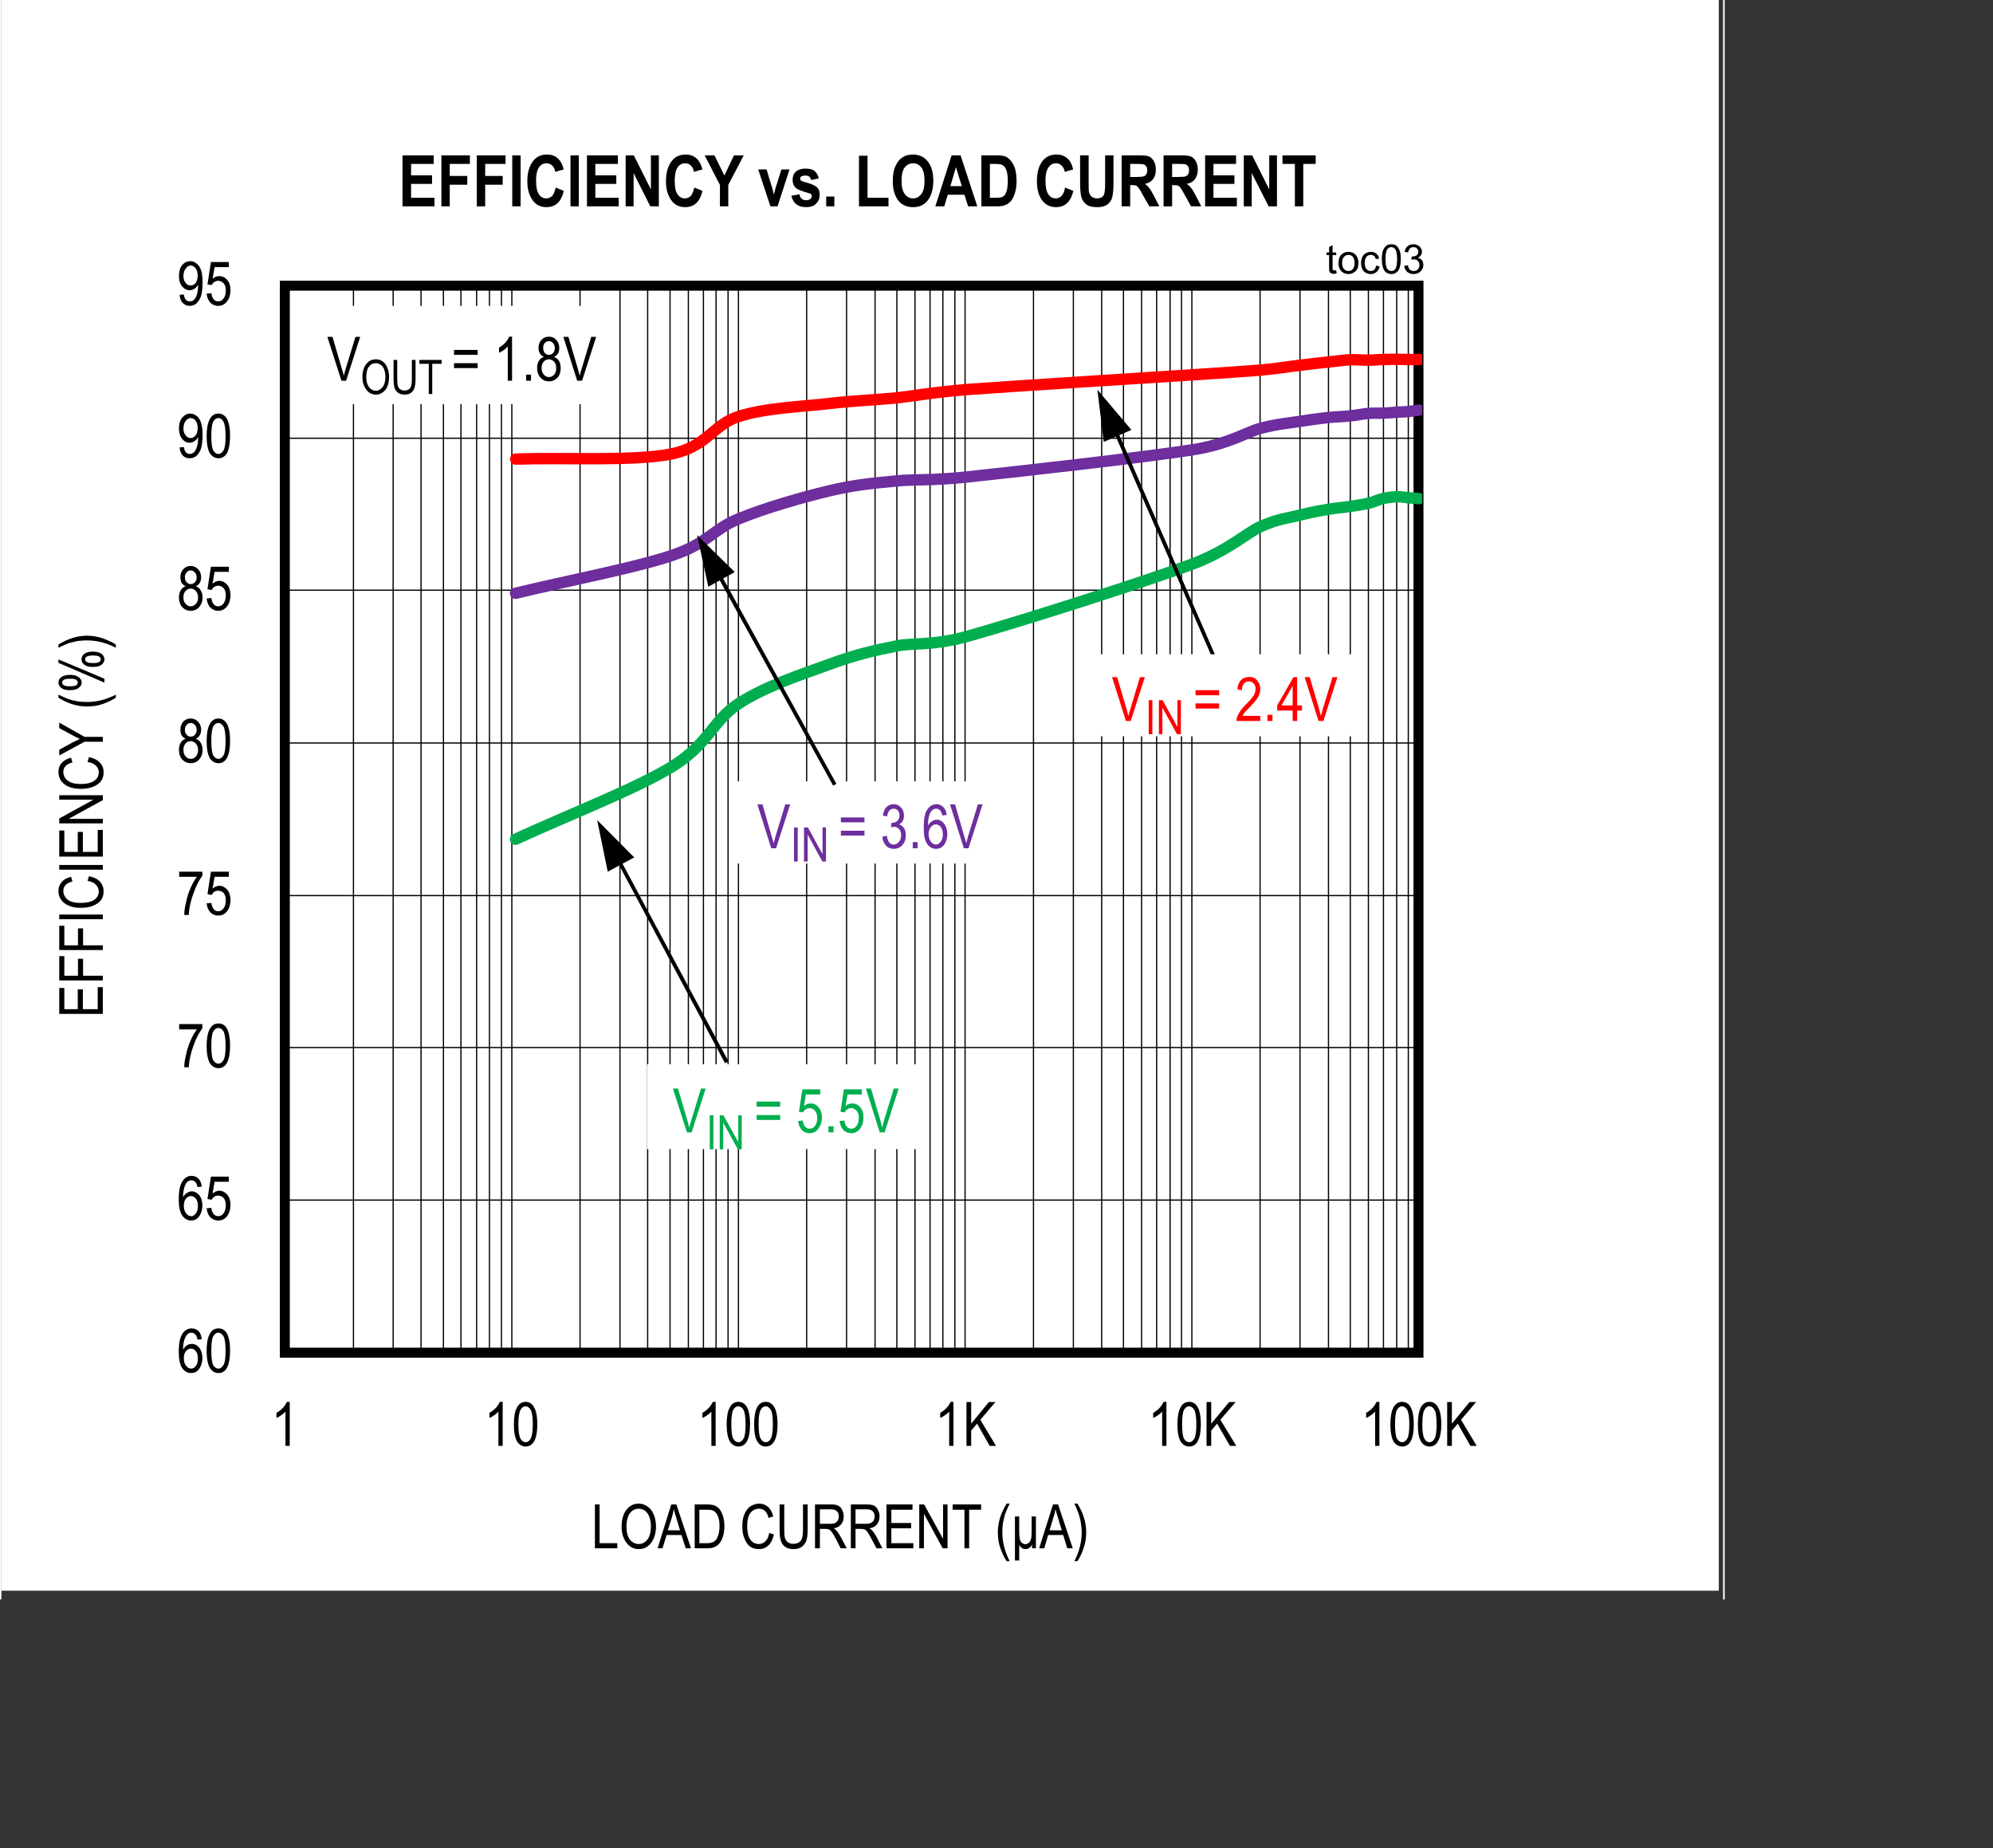 <?xml version="1.0"?>
<!DOCTYPE svg PUBLIC "-//W3C//DTD SVG 1.1//EN" "http://www.w3.org/Graphics/SVG/1.1/DTD/svg11.dtd">
<svg height="7843" version="1.1" viewBox="0 0 10994.1 10195.9" width="8457" xmlns="http://www.w3.org/2000/svg" xmlns:xlink="http://www.w3.org/1999/xlink"><rect x="0" y="0" width="10994.1" height="10195.9" fill="#333333" stroke="none"/><title/><g xml:space="preserve"> <clipPath id="clippath0" transform="matrix(0.081,0,0,0.081,0,0) "> <path d="&#10;M 0 0&#10;L 0 108936&#10;L 117467 108936&#10;L 117467 0&#10;Z&#10;" style="clip-rule:nonzero"/> </clipPath> <g style="clip-path:url(#clippath0)"> <g fill="#ffffff" fill-rule="nonzero" stroke="#ffffff" stroke-width="1" transform="matrix(0.081,0,0,0.081,0,0) "> <path d="&#10;M 97 108327&#10;L 97 108327&#10;L 117055 108327&#10;L 117055 -5&#10;L 97 -5&#10;L 97 108327&#10;Z&#10;"/> </g> <g fill="none" stroke="#000000" stroke-linecap="butt" stroke-linejoin="round" stroke-width="83" transform="matrix(0.081,0,0,0.081,0,0) "> <path d="&#10;M 19398 92117&#10;L 96603 92117&#10;M 19398 81727&#10;L 96603 81727&#10;M 19398 71337&#10;L 96603 71337&#10;M 19398 60988&#10;L 96603 60988&#10;M 19398 50598&#10;L 96603 50598&#10;M 19398 40194&#10;L 96603 40194&#10;M 19398 29845&#10;L 96603 29845&#10;M 19398 19441&#10;L 96603 19441&#10;"/> </g> <g fill="none" stroke="#000000" stroke-linecap="butt" stroke-linejoin="round" stroke-width="83" transform="matrix(0.081,0,0,0.081,0,0) "> <path d="&#10;M 24071 19441&#10;L 24071 92117&#10;M 26775 19441&#10;L 26775 92117&#10;M 28674 19441&#10;L 28674 92117&#10;M 30199 19441&#10;L 30199 92117&#10;M 31392 19441&#10;L 31392 92117&#10;M 32460 19441&#10;L 32460 92117&#10;M 33333 19441&#10;L 33333 92117&#10;M 34151 19441&#10;L 34151 92117&#10;M 39503 19441&#10;L 39503 92117&#10;M 42221 19441&#10;L 42221 92117&#10;M 44107 19441&#10;L 44107 92117&#10;M 45632 19441&#10;L 45632 92117&#10;M 46880 19441&#10;L 46880 92117&#10;M 47906 19441&#10;L 47906 92117&#10;M 48766 19441&#10;L 48766 92117&#10;M 49584 19441&#10;L 49584 92117&#10;M 54936 19441&#10;L 54936 92117&#10;M 57654 19441&#10;L 57654 92117&#10;M 59595 19441&#10;L 59595 92117&#10;M 61079 19441&#10;L 61079 92117&#10;M 62313 19441&#10;L 62313 92117&#10;M 63339 19441&#10;L 63339 92117&#10;M 64212 19441&#10;L 64212 92117&#10;M 65030 19441&#10;L 65030 92117&#10;M 70383 19441&#10;L 70383 92117&#10;M 73100 19441&#10;L 73100 92117&#10;M 75028 19441&#10;L 75028 92117&#10;M 76511 19441&#10;L 76511 92117&#10;M 77745 19441&#10;L 77745 92117&#10;M 78771 19441&#10;L 78771 92117&#10;M 79687 19441&#10;L 79687 92117&#10;M 80463 19441&#10;L 80463 92117&#10;M 85815 19441&#10;L 85815 92117&#10;M 88533 19441&#10;L 88533 92117&#10;M 90474 19441&#10;L 90474 92117&#10;M 91958 19441&#10;L 91958 92117&#10;M 93192 19441&#10;L 93192 92117&#10;M 94218 19441&#10;L 94218 92117&#10;M 95119 19441&#10;L 95119 92117&#10;M 95910 19441&#10;L 95910 92117&#10;"/> </g> <g fill="none" stroke="#000000" stroke-linecap="butt" stroke-linejoin="round" stroke-width="83" transform="matrix(0.081,0,0,0.081,0,0) "> <path d="&#10;M 19398 19441&#10;L 19398 92117&#10;M 34858 19441&#10;L 34858 92117&#10;M 50291 19441&#10;L 50291 92117&#10;M 65724 19441&#10;L 65724 92117&#10;M 81170 19441&#10;L 81170 92117&#10;M 96603 19441&#10;L 96603 92117&#10;"/> </g> <g fill="none" stroke="#000000" stroke-linecap="butt" stroke-linejoin="miter" stroke-miterlimit="4" stroke-width="680" transform="matrix(0.081,0,0,0.081,0,0) "> <path d="&#10;M 19398 92117&#10;L 19398 92117&#10;L 96603 92117&#10;L 96603 19455&#10;L 19398 19455&#10;L 19398 92117&#10;Z&#10;"/> </g> </g> <clipPath id="clippath1" transform="matrix(0.081,0,0,0.081,0,0) "> <path d="&#10;M 0 0&#10;L 0 108936&#10;L 117467 108936&#10;L 117467 0&#10;Z&#10;" style="clip-rule:nonzero"/> </clipPath> <g style="clip-path:url(#clippath1)"> </g> <clipPath id="clippath2" transform="matrix(0.081,0,0,0.081,0,0) "> <path d="&#10;M 34539 24053&#10;L 96853 24053&#10;L 96853 31693&#10;L 34539 31693&#10;Z&#10;" style="clip-rule:nonzero"/> </clipPath> <g style="clip-path:url(#clippath2)"> <g fill="none" stroke="#ff0000" stroke-linecap="round" stroke-linejoin="round" stroke-width="777" transform="matrix(0.081,0,0,0.081,0,0) "> <path d="&#10;M 35122 31262&#10;L 35122 31262&#10;C 38630 31151 43109 31415 45646 30929&#10;C 48183 30442 48516 28928 50319 28359&#10;C 52107 27775 54645 27692 56434 27484&#10;C 58222 27275 59498 27247 61065 27095&#10;C 62202 26970 63477 26720 65890 26525&#10;C 69246 26275 77884 25747 81212 25525&#10;C 83514 25372 84983 25275 85829 25206&#10;C 87049 25094 87784 24956 88561 24872&#10;C 89337 24775 89920 24705 90488 24650&#10;C 91070 24580 91542 24525 91999 24497&#10;C 92457 24483 92873 24539 93247 24525&#10;C 93622 24525 93899 24483 94218 24483&#10;C 94523 24469 94842 24469 95133 24469&#10;C 95410 24469 95674 24483 95923 24483&#10;C 96173 24483 96395 24483 96631 24483&#10;"/> </g> </g> <clipPath id="clippath3" transform="matrix(0.081,0,0,0.081,0,0) "> <path d="&#10;M 0 0&#10;L 0 108936&#10;L 117467 108936&#10;L 117467 0&#10;Z&#10;" style="clip-rule:nonzero"/> </clipPath> <g style="clip-path:url(#clippath3)"> </g> <clipPath id="clippath4" transform="matrix(0.081,0,0,0.081,0,0) "> <path d="&#10;M 0 0&#10;L 0 108936&#10;L 117467 108936&#10;L 117467 0&#10;Z&#10;" style="clip-rule:nonzero"/> </clipPath> <g style="clip-path:url(#clippath4)"> </g> <clipPath id="clippath5" transform="matrix(0.081,0,0,0.081,0,0) "> <path d="&#10;M 34539 27525&#10;L 96853 27525&#10;L 96853 40958&#10;L 34539 40958&#10;Z&#10;" style="clip-rule:nonzero"/> </clipPath> <g style="clip-path:url(#clippath5)"> <g fill="none" stroke="#6e2e9e" stroke-linecap="round" stroke-linejoin="round" stroke-width="777" transform="matrix(0.081,0,0,0.081,0,0) "> <path d="&#10;M 35108 40402&#10;L 35108 40402&#10;C 38658 39541 43219 38680 45743 37832&#10;C 48211 37013 48558 36040 50305 35332&#10;C 52080 34596 54659 33859 56461 33429&#10;C 58264 32998 59526 32901 61093 32748&#10;C 62174 32637 63477 32734 65835 32484&#10;C 69218 32123 78092 31137 81434 30595&#10;C 83708 30206 85011 29387 85815 29178&#10;C 87008 28859 87770 28817 88547 28692&#10;C 89323 28567 89920 28498 90488 28428&#10;C 91057 28373 91542 28373 91986 28317&#10;C 92443 28275 92845 28178 93220 28150&#10;C 93594 28123 93899 28150 94204 28136&#10;C 94523 28123 94842 28095 95133 28067&#10;C 95410 28053 95674 28053 95923 28025&#10;C 96173 27998 96395 27956 96631 27928&#10;"/> </g> </g> <clipPath id="clippath6" transform="matrix(0.081,0,0,0.081,0,0) "> <path d="&#10;M 0 0&#10;L 0 108936&#10;L 117467 108936&#10;L 117467 0&#10;Z&#10;" style="clip-rule:nonzero"/> </clipPath> <g style="clip-path:url(#clippath6)"> </g> <clipPath id="clippath7" transform="matrix(0.081,0,0,0.081,0,0) "> <path d="&#10;M 0 0&#10;L 0 108936&#10;L 117467 108936&#10;L 117467 0&#10;Z&#10;" style="clip-rule:nonzero"/> </clipPath> <g style="clip-path:url(#clippath7)"> </g> <clipPath id="clippath8" transform="matrix(0.081,0,0,0.081,0,0) "> <path d="&#10;M 34539 33318&#10;L 96853 33318&#10;L 96853 57626&#10;L 34539 57626&#10;Z&#10;" style="clip-rule:nonzero"/> </clipPath> <g style="clip-path:url(#clippath8)"> <g fill="none" stroke="#00ae4f" stroke-linecap="round" stroke-linejoin="round" stroke-width="777" transform="matrix(0.081,0,0,0.081,0,0) "> <path d="&#10;M 35108 57154&#10;L 35108 57154&#10;C 38658 55515 43206 53765 45743 52223&#10;C 48267 50681 48516 49084 50305 47917&#10;C 52080 46750 54659 45903 56461 45250&#10;C 58264 44583 59526 44291 61093 43986&#10;C 62160 43764 63519 43986 65835 43347&#10;C 69190 42416 77870 39652 81198 38416&#10;C 83666 37485 84900 36290 85815 35874&#10;C 87035 35318 87784 35276 88561 35068&#10;C 89337 34873 89920 34776 90488 34679&#10;C 91057 34582 91528 34554 91986 34485&#10;C 92443 34415 92873 34346 93247 34262&#10;C 93608 34165 93899 34012 94218 33943&#10;C 94537 33873 94856 33832 95133 33832&#10;C 95424 33818 95674 33873 95923 33901&#10;C 96173 33915 96395 33929 96631 33957&#10;"/> </g> </g> <clipPath id="clippath9" transform="matrix(0.081,0,0,0.081,0,0) "> <path d="&#10;M 0 0&#10;L 0 108936&#10;L 117467 108936&#10;L 117467 0&#10;Z&#10;" style="clip-rule:nonzero"/> </clipPath> <g style="clip-path:url(#clippath9)"> <g fill="#000000" fill-rule="nonzero" stroke="#000000" stroke-width="1" transform="matrix(0.081,0,0,0.081,0,0) "> <path d="&#10;M 13741 91200&#10;L 13741 91200&#10;L 13450 91228&#10;C 13422 91075 13380 90964 13325 90909&#10;C 13242 90811 13144 90756 13034 90756&#10;C 12853 90756 12715 90867 12618 91089&#10;C 12521 91270 12465 91548 12465 91923&#10;C 12534 91784 12631 91686 12728 91617&#10;C 12839 91548 12950 91520 13061 91520&#10;C 13255 91520 13422 91603 13574 91784&#10;C 13713 91964 13782 92200 13782 92492&#10;C 13782 92687 13741 92867 13671 93034&#10;C 13602 93187 13505 93312 13394 93395&#10;C 13283 93464 13158 93506 13020 93506&#10;C 12770 93506 12576 93395 12410 93173&#10;C 12257 92950 12174 92575 12174 92061&#10;C 12174 91478 12257 91075 12423 90825&#10;C 12576 90589 12798 90464 13047 90464&#10;C 13228 90464 13394 90520 13519 90645&#10;C 13644 90770 13713 90964 13741 91200&#10;L 13741 91200&#10;Z&#10;M 12521 92492&#10;L 12521 92492&#10;C 12521 92700 12562 92881 12673 93006&#10;C 12770 93145 12895 93201 13020 93201&#10;C 13144 93201 13242 93145 13339 93020&#10;C 13436 92895 13477 92728 13477 92506&#10;C 13477 92298 13436 92131 13339 92020&#10;C 13242 91895 13131 91839 13006 91839&#10;C 12881 91839 12756 91895 12659 92020&#10;C 12562 92131 12521 92298 12521 92492&#10;L 12521 92492&#10;Z&#10;"/> </g> <g fill="#000000" fill-rule="nonzero" stroke="#000000" stroke-width="1" transform="matrix(0.081,0,0,0.081,0,0) "> <path d="&#10;M 14073 91978&#10;L 14073 91978&#10;C 14073 91478 14143 91103 14281 90839&#10;C 14420 90589 14614 90464 14878 90464&#10;C 15113 90464 15294 90561 15432 90770&#10;C 15585 91020 15668 91422 15668 91978&#10;C 15668 92478 15599 92853 15474 93117&#10;C 15335 93381 15141 93506 14878 93506&#10;C 14642 93506 14448 93395 14295 93159&#10;C 14157 92937 14073 92548 14073 91978&#10;L 14073 91978&#10;Z&#10;M 14392 91978&#10;L 14392 91978&#10;C 14392 92464 14434 92798 14517 92964&#10;C 14614 93117 14739 93201 14878 93201&#10;C 15016 93201 15127 93117 15224 92950&#10;C 15321 92784 15363 92464 15363 91978&#10;C 15363 91492 15308 91172 15224 91006&#10;C 15127 90839 15016 90756 14864 90756&#10;C 14725 90756 14614 90853 14517 91006&#10;C 14434 91172 14392 91506 14392 91978&#10;L 14392 91978&#10;Z&#10;"/> </g> <g fill="#000000" fill-rule="nonzero" stroke="#000000" stroke-width="1" transform="matrix(0.081,0,0,0.081,0,0) "> <path d="&#10;M 13741 80810&#10;L 13741 80810&#10;L 13450 80838&#10;C 13422 80699 13380 80588 13325 80518&#10;C 13242 80421 13144 80379 13034 80379&#10;C 12853 80379 12715 80477 12618 80699&#10;C 12521 80893 12465 81171 12465 81532&#10;C 12534 81407 12631 81296 12728 81241&#10;C 12839 81171 12950 81129 13061 81129&#10;C 13255 81129 13422 81227 13574 81393&#10;C 13713 81574 13782 81810 13782 82102&#10;C 13782 82296 13741 82477 13671 82644&#10;C 13602 82810 13505 82921 13394 83005&#10;C 13283 83074 13158 83116 13020 83116&#10;C 12770 83116 12576 83005 12410 82782&#10;C 12257 82560 12174 82199 12174 81671&#10;C 12174 81102 12257 80685 12423 80449&#10;C 12576 80199 12798 80074 13047 80074&#10;C 13228 80074 13394 80143 13519 80268&#10;C 13644 80393 13713 80574 13741 80810&#10;L 13741 80810&#10;Z&#10;M 12521 82102&#10;L 12521 82102&#10;C 12521 82324 12562 82491 12673 82630&#10;C 12770 82755 12895 82824 13020 82824&#10;C 13144 82824 13242 82755 13339 82630&#10;C 13436 82505 13477 82338 13477 82130&#10;C 13477 81907 13436 81755 13339 81630&#10;C 13242 81518 13131 81449 13006 81449&#10;C 12881 81449 12756 81518 12659 81630&#10;C 12562 81755 12521 81907 12521 82102&#10;L 12521 82102&#10;Z&#10;"/> </g> <g fill="#000000" fill-rule="nonzero" stroke="#000000" stroke-width="1" transform="matrix(0.081,0,0,0.081,0,0) "> <path d="&#10;M 14073 82282&#10;L 14073 82282&#10;L 14392 82255&#10;C 14420 82449 14476 82588 14559 82685&#10;C 14642 82769 14739 82824 14864 82824&#10;C 15002 82824 15127 82755 15224 82630&#10;C 15321 82491 15377 82310 15377 82088&#10;C 15377 81880 15335 81713 15238 81588&#10;C 15127 81477 15002 81421 14850 81421&#10;C 14767 81421 14684 81435 14600 81491&#10;C 14517 81546 14462 81616 14420 81699&#10;L 14129 81657&#10;L 14365 80129&#10;L 15585 80129&#10;L 15585 80477&#10;L 14614 80477&#10;L 14476 81282&#10;C 14614 81157 14781 81088 14933 81088&#10;C 15141 81088 15321 81185 15474 81352&#10;C 15626 81532 15696 81755 15696 82060&#10;C 15696 82352 15626 82602 15474 82810&#10;C 15321 83019 15113 83116 14864 83116&#10;C 14656 83116 14476 83046 14323 82894&#10;C 14184 82755 14101 82546 14073 82282&#10;L 14073 82282&#10;Z&#10;"/> </g> <g fill="#000000" fill-rule="nonzero" stroke="#000000" stroke-width="1" transform="matrix(0.081,0,0,0.081,0,0) "> <path d="&#10;M 12202 70100&#10;L 12202 70100&#10;L 12202 69739&#10;L 13782 69739&#10;L 13782 70031&#10;C 13547 70336 13339 70739 13172 71225&#10;C 12992 71725 12881 72212 12853 72684&#10;L 12548 72684&#10;C 12548 72434 12590 72142 12673 71823&#10;C 12742 71489 12839 71170 12978 70864&#10;C 13103 70559 13255 70309 13408 70100&#10;L 12202 70100&#10;Z&#10;"/> </g> <g fill="#000000" fill-rule="nonzero" stroke="#000000" stroke-width="1" transform="matrix(0.081,0,0,0.081,0,0) "> <path d="&#10;M 14073 71212&#10;L 14073 71212&#10;C 14073 70725 14143 70336 14281 70086&#10;C 14420 69822 14614 69697 14878 69697&#10;C 15113 69697 15294 69795 15432 70003&#10;C 15585 70267 15668 70670 15668 71212&#10;C 15668 71712 15599 72101 15474 72351&#10;C 15335 72614 15141 72740 14878 72740&#10;C 14642 72740 14448 72628 14295 72406&#10;C 14157 72170 14073 71781 14073 71212&#10;L 14073 71212&#10;Z&#10;M 14392 71212&#10;L 14392 71212&#10;C 14392 71698 14434 72031 14517 72198&#10;C 14614 72364 14739 72434 14878 72434&#10;C 15016 72434 15127 72351 15224 72184&#10;C 15321 72017 15363 71698 15363 71212&#10;C 15363 70739 15308 70406 15224 70239&#10;C 15127 70086 15016 70003 14864 70003&#10;C 14725 70003 14614 70086 14517 70253&#10;C 14434 70420 14392 70739 14392 71212&#10;L 14392 71212&#10;Z&#10;"/> </g> <g fill="#000000" fill-rule="nonzero" stroke="#000000" stroke-width="1" transform="matrix(0.081,0,0,0.081,0,0) "> <path d="&#10;M 12202 59710&#10;L 12202 59710&#10;L 12202 59363&#10;L 13782 59363&#10;L 13782 59641&#10;C 13547 59946 13339 60349 13172 60849&#10;C 12992 61335 12881 61821 12853 62308&#10;L 12548 62308&#10;C 12548 62058 12590 61766 12673 61432&#10;C 12742 61099 12839 60780 12978 60474&#10;C 13103 60182 13255 59918 13408 59710&#10;L 12202 59710&#10;Z&#10;"/> </g> <g fill="#000000" fill-rule="nonzero" stroke="#000000" stroke-width="1" transform="matrix(0.081,0,0,0.081,0,0) "> <path d="&#10;M 14073 61516&#10;L 14073 61516&#10;L 14392 61488&#10;C 14420 61683 14476 61821 14559 61919&#10;C 14642 62016 14739 62058 14864 62058&#10;C 15002 62058 15127 61988 15224 61863&#10;C 15321 61724 15377 61544 15377 61321&#10;C 15377 61113 15335 60946 15238 60821&#10;C 15127 60710 15002 60655 14850 60655&#10;C 14767 60655 14684 60682 14600 60724&#10;C 14517 60780 14462 60849 14420 60946&#10;L 14129 60891&#10;L 14365 59363&#10;L 15585 59363&#10;L 15585 59710&#10;L 14614 59710&#10;L 14476 60516&#10;C 14614 60391 14781 60321 14933 60321&#10;C 15141 60321 15321 60418 15474 60585&#10;C 15626 60766 15696 61002 15696 61294&#10;C 15696 61585 15626 61835 15474 62044&#10;C 15321 62252 15113 62349 14864 62349&#10;C 14656 62349 14476 62280 14323 62127&#10;C 14184 61988 14101 61780 14073 61516&#10;L 14073 61516&#10;Z&#10;"/> </g> <g fill="#000000" fill-rule="nonzero" stroke="#000000" stroke-width="1" transform="matrix(0.081,0,0,0.081,0,0) "> <path d="&#10;M 12645 50306&#10;L 12645 50306&#10;C 12521 50250 12437 50181 12368 50070&#10;C 12313 49973 12285 49848 12285 49695&#10;C 12285 49473 12354 49292 12479 49139&#10;C 12618 49000 12784 48931 12992 48931&#10;C 13186 48931 13352 49000 13491 49153&#10;C 13630 49292 13699 49473 13699 49709&#10;C 13699 49848 13658 49973 13602 50070&#10;C 13547 50181 13463 50250 13339 50306&#10;C 13477 50362 13602 50459 13671 50584&#10;C 13755 50723 13796 50889 13796 51070&#10;C 13796 51348 13713 51556 13560 51723&#10;C 13408 51890 13214 51973 12992 51973&#10;C 12756 51973 12576 51890 12410 51723&#10;C 12257 51556 12188 51334 12188 51070&#10;C 12188 50862 12229 50695 12313 50570&#10;C 12382 50445 12507 50348 12645 50306&#10;L 12645 50306&#10;Z&#10;M 12590 49681&#10;L 12590 49681&#10;C 12590 49834 12631 49945 12715 50042&#10;C 12784 50125 12881 50167 12992 50167&#10;C 13103 50167 13200 50125 13269 50042&#10;C 13352 49959 13394 49848 13394 49709&#10;C 13394 49570 13352 49459 13269 49361&#10;C 13186 49278 13089 49236 12992 49236&#10;C 12881 49236 12784 49278 12715 49361&#10;C 12631 49445 12590 49556 12590 49681&#10;L 12590 49681&#10;Z&#10;M 12493 51070&#10;L 12493 51070&#10;C 12493 51251 12534 51390 12645 51515&#10;C 12742 51626 12853 51681 12992 51681&#10;C 13131 51681 13242 51626 13339 51515&#10;C 13436 51403 13491 51264 13491 51070&#10;C 13491 50889 13436 50751 13339 50639&#10;C 13242 50528 13117 50473 12978 50473&#10;C 12839 50473 12728 50528 12631 50639&#10;C 12534 50751 12493 50889 12493 51070&#10;L 12493 51070&#10;Z&#10;"/> </g> <g fill="#000000" fill-rule="nonzero" stroke="#000000" stroke-width="1" transform="matrix(0.081,0,0,0.081,0,0) "> <path d="&#10;M 14073 50459&#10;L 14073 50459&#10;C 14073 49959 14143 49570 14281 49320&#10;C 14420 49056 14614 48931 14878 48931&#10;C 15113 48931 15294 49042 15432 49250&#10;C 15585 49500 15668 49903 15668 50459&#10;C 15668 50959 15599 51334 15474 51584&#10;C 15335 51848 15141 51973 14878 51973&#10;C 14642 51973 14448 51862 14295 51640&#10;C 14157 51403 14073 51014 14073 50459&#10;L 14073 50459&#10;Z&#10;M 14392 50459&#10;L 14392 50459&#10;C 14392 50931 14434 51264 14517 51431&#10;C 14614 51598 14739 51681 14878 51681&#10;C 15016 51681 15127 51598 15224 51431&#10;C 15321 51264 15363 50931 15363 50459&#10;C 15363 49973 15308 49639 15224 49486&#10;C 15127 49320 15016 49236 14864 49236&#10;C 14725 49236 14614 49320 14517 49486&#10;C 14434 49653 14392 49973 14392 50459&#10;L 14392 50459&#10;Z&#10;"/> </g> <g fill="#000000" fill-rule="nonzero" stroke="#000000" stroke-width="1" transform="matrix(0.081,0,0,0.081,0,0) "> <path d="&#10;M 12645 39916&#10;L 12645 39916&#10;C 12521 39874 12437 39791 12368 39694&#10;C 12313 39582 12285 39457 12285 39305&#10;C 12285 39082 12354 38902 12479 38763&#10;C 12618 38610 12784 38541 12992 38541&#10;C 13186 38541 13352 38624 13491 38763&#10;C 13630 38902 13699 39096 13699 39318&#10;C 13699 39471 13658 39596 13602 39694&#10;C 13547 39791 13463 39874 13339 39916&#10;C 13477 39985 13602 40069 13671 40208&#10;C 13755 40333 13796 40499 13796 40694&#10;C 13796 40958 13713 41166 13560 41347&#10;C 13408 41513 13214 41597 12992 41597&#10;C 12756 41597 12576 41513 12410 41347&#10;C 12257 41166 12188 40958 12188 40680&#10;C 12188 40485 12229 40319 12313 40194&#10;C 12382 40055 12507 39971 12645 39916&#10;L 12645 39916&#10;Z&#10;M 12590 39305&#10;L 12590 39305&#10;C 12590 39444 12631 39569 12715 39652&#10;C 12784 39735 12881 39777 12992 39777&#10;C 13103 39777 13200 39735 13269 39652&#10;C 13352 39569 13394 39457 13394 39318&#10;C 13394 39180 13352 39068 13269 38985&#10;C 13186 38888 13089 38846 12992 38846&#10;C 12881 38846 12784 38888 12715 38971&#10;C 12631 39068 12590 39166 12590 39305&#10;L 12590 39305&#10;Z&#10;M 12493 40680&#10;L 12493 40680&#10;C 12493 40860 12534 41013 12645 41124&#10;C 12742 41235 12853 41291 12992 41291&#10;C 13131 41291 13242 41235 13339 41124&#10;C 13436 41013 13491 40874 13491 40694&#10;C 13491 40513 13436 40360 13339 40249&#10;C 13242 40138 13117 40082 12978 40082&#10;C 12839 40082 12728 40138 12631 40249&#10;C 12534 40360 12493 40499 12493 40680&#10;L 12493 40680&#10;Z&#10;"/> </g> <g fill="#000000" fill-rule="nonzero" stroke="#000000" stroke-width="1" transform="matrix(0.081,0,0,0.081,0,0) "> <path d="&#10;M 14073 40763&#10;L 14073 40763&#10;L 14392 40721&#10;C 14420 40916 14476 41055 14559 41152&#10;C 14642 41249 14739 41291 14864 41291&#10;C 15002 41291 15127 41222 15224 41097&#10;C 15321 40958 15377 40777 15377 40555&#10;C 15377 40346 15335 40180 15238 40069&#10;C 15127 39944 15002 39888 14850 39888&#10;C 14767 39888 14684 39916 14600 39957&#10;C 14517 40013 14462 40082 14420 40180&#10;L 14129 40124&#10;L 14365 38596&#10;L 15585 38596&#10;L 15585 38943&#10;L 14614 38943&#10;L 14476 39749&#10;C 14614 39624 14781 39555 14933 39555&#10;C 15141 39555 15321 39652 15474 39819&#10;C 15626 39999 15696 40235 15696 40527&#10;C 15696 40819 15626 41069 15474 41277&#10;C 15321 41485 15113 41597 14864 41597&#10;C 14656 41597 14476 41513 14323 41374&#10;C 14184 41222 14101 41013 14073 40763&#10;L 14073 40763&#10;Z&#10;"/> </g> <g fill="#000000" fill-rule="nonzero" stroke="#000000" stroke-width="1" transform="matrix(0.081,0,0,0.081,0,0) "> <path d="&#10;M 12229 30470&#10;L 12229 30470&#10;L 12521 30442&#10;C 12562 30748 12701 30915 12923 30915&#10;C 13020 30915 13117 30873 13200 30804&#10;C 13283 30734 13352 30623 13408 30442&#10;C 13463 30276 13491 30067 13491 29831&#10;L 13491 29762&#10;C 13436 29873 13352 29970 13242 30040&#10;C 13131 30109 13034 30151 12923 30151&#10;C 12715 30151 12548 30067 12410 29887&#10;C 12257 29720 12188 29470 12188 29178&#10;C 12188 28859 12257 28623 12410 28442&#10;C 12562 28262 12742 28164 12964 28164&#10;C 13103 28164 13255 28220 13380 28317&#10;C 13505 28414 13616 28567 13685 28762&#10;C 13755 28956 13796 29234 13796 29609&#10;C 13796 30012 13755 30331 13685 30567&#10;C 13602 30790 13491 30956 13366 31054&#10;C 13228 31165 13089 31206 12923 31206&#10;C 12728 31206 12576 31151 12451 31026&#10;C 12326 30901 12257 30706 12229 30470&#10;L 12229 30470&#10;Z&#10;M 13463 29151&#10;L 13463 29151&#10;C 13463 28942 13408 28775 13325 28650&#10;C 13228 28525 13117 28470 12992 28470&#10;C 12867 28470 12742 28539 12645 28664&#10;C 12548 28789 12493 28970 12493 29192&#10;C 12493 29387 12548 29539 12645 29651&#10;C 12728 29762 12853 29831 12992 29831&#10;C 13117 29831 13228 29762 13325 29651&#10;C 13408 29539 13463 29373 13463 29151&#10;L 13463 29151&#10;Z&#10;"/> </g> <g fill="#000000" fill-rule="nonzero" stroke="#000000" stroke-width="1" transform="matrix(0.081,0,0,0.081,0,0) "> <path d="&#10;M 14073 29692&#10;L 14073 29692&#10;C 14073 29192 14143 28817 14281 28553&#10;C 14420 28289 14614 28164 14878 28164&#10;C 15113 28164 15294 28275 15432 28484&#10;C 15585 28734 15668 29137 15668 29692&#10;C 15668 30192 15599 30567 15474 30831&#10;C 15335 31081 15141 31206 14878 31206&#10;C 14642 31206 14448 31095 14295 30873&#10;C 14157 30637 14073 30248 14073 29692&#10;L 14073 29692&#10;Z&#10;M 14392 29692&#10;L 14392 29692&#10;C 14392 30178 14434 30498 14517 30665&#10;C 14614 30831 14739 30915 14878 30915&#10;C 15016 30915 15127 30831 15224 30665&#10;C 15321 30498 15363 30165 15363 29692&#10;C 15363 29206 15308 28887 15224 28720&#10;C 15127 28553 15016 28470 14864 28470&#10;C 14725 28470 14614 28553 14517 28720&#10;C 14434 28887 14392 29206 14392 29692&#10;L 14392 29692&#10;Z&#10;"/> </g> <g fill="#000000" fill-rule="nonzero" stroke="#000000" stroke-width="1" transform="matrix(0.081,0,0,0.081,0,0) "> <path d="&#10;M 12229 20080&#10;L 12229 20080&#10;L 12521 20052&#10;C 12562 20372 12701 20524 12923 20524&#10;C 13020 20524 13117 20497 13200 20427&#10;C 13283 20358 13352 20233 13408 20066&#10;C 13463 19885 13491 19677 13491 19441&#10;L 13491 19371&#10;C 13436 19496 13352 19594 13242 19663&#10;C 13131 19733 13034 19760 12923 19760&#10;C 12715 19760 12548 19677 12410 19510&#10;C 12257 19330 12188 19094 12188 18788&#10;C 12188 18482 12257 18232 12410 18052&#10;C 12562 17871 12742 17788 12964 17788&#10;C 13103 17788 13255 17830 13380 17941&#10;C 13505 18038 13616 18177 13685 18371&#10;C 13755 18566 13796 18858 13796 19219&#10;C 13796 19635 13755 19955 13685 20177&#10;C 13602 20399 13491 20566 13366 20677&#10;C 13228 20774 13089 20830 12923 20830&#10;C 12728 20830 12576 20761 12451 20636&#10;C 12326 20510 12257 20330 12229 20080&#10;L 12229 20080&#10;Z&#10;M 13463 18774&#10;L 13463 18774&#10;C 13463 18552 13408 18385 13325 18274&#10;C 13228 18149 13117 18080 12992 18080&#10;C 12867 18080 12742 18149 12645 18288&#10;C 12548 18413 12493 18580 12493 18802&#10;C 12493 18996 12548 19149 12645 19274&#10;C 12728 19385 12853 19441 12992 19441&#10;C 13117 19441 13228 19385 13325 19274&#10;C 13408 19149 13463 18983 13463 18774&#10;L 13463 18774&#10;Z&#10;"/> </g> <g fill="#000000" fill-rule="nonzero" stroke="#000000" stroke-width="1" transform="matrix(0.081,0,0,0.081,0,0) "> <path d="&#10;M 14073 19997&#10;L 14073 19997&#10;L 14392 19969&#10;C 14420 20149 14476 20302 14559 20385&#10;C 14642 20483 14739 20524 14864 20524&#10;C 15002 20524 15127 20469 15224 20330&#10;C 15321 20205 15377 20024 15377 19788&#10;C 15377 19580 15335 19413 15238 19302&#10;C 15127 19191 15002 19121 14850 19121&#10;C 14767 19121 14684 19149 14600 19205&#10;C 14517 19246 14462 19316 14420 19413&#10;L 14129 19371&#10;L 14365 17843&#10;L 15585 17843&#10;L 15585 18191&#10;L 14614 18191&#10;L 14476 18983&#10;C 14614 18858 14781 18802 14933 18802&#10;C 15141 18802 15321 18885 15474 19066&#10;C 15626 19233 15696 19469 15696 19760&#10;C 15696 20052 15626 20302 15474 20510&#10;C 15321 20719 15113 20830 14864 20830&#10;C 14656 20830 14476 20761 14323 20608&#10;C 14184 20455 14101 20260 14073 19997&#10;L 14073 19997&#10;Z&#10;"/> </g> <g fill="#000000" fill-rule="nonzero" stroke="#000000" stroke-width="1" transform="matrix(0.081,0,0,0.081,0,0) "> <path d="&#10;M 19731 98465&#10;L 19731 98465&#10;L 19440 98465&#10;L 19440 96131&#10;C 19370 96215 19273 96298 19148 96381&#10;C 19037 96465 18927 96520 18829 96562&#10;L 18829 96215&#10;C 18996 96118 19148 96006 19273 95868&#10;C 19398 95729 19481 95590 19537 95465&#10;L 19731 95465&#10;L 19731 98465&#10;Z&#10;"/> </g> <g fill="#000000" fill-rule="nonzero" stroke="#000000" stroke-width="1" transform="matrix(0.081,0,0,0.081,0,0) "> <path d="&#10;M 34234 98465&#10;L 34234 98465&#10;L 33943 98465&#10;L 33943 96131&#10;C 33874 96215 33777 96298 33652 96381&#10;C 33541 96465 33430 96520 33333 96562&#10;L 33333 96215&#10;C 33500 96118 33652 96006 33777 95868&#10;C 33902 95729 33985 95590 34040 95465&#10;L 34234 95465&#10;L 34234 98465&#10;Z&#10;"/> </g> <g fill="#000000" fill-rule="nonzero" stroke="#000000" stroke-width="1" transform="matrix(0.081,0,0,0.081,0,0) "> <path d="&#10;M 34997 96993&#10;L 34997 96993&#10;C 34997 96493 35066 96104 35205 95854&#10;C 35344 95590 35538 95465 35801 95465&#10;C 36037 95465 36217 95576 36342 95784&#10;C 36508 96034 36592 96437 36592 96993&#10;C 36592 97493 36522 97868 36397 98118&#10;C 36259 98382 36051 98507 35801 98507&#10;C 35566 98507 35371 98396 35219 98173&#10;C 35080 97937 34997 97548 34997 96993&#10;L 34997 96993&#10;Z&#10;M 35302 96993&#10;L 35302 96993&#10;C 35302 97465 35358 97798 35441 97965&#10;C 35538 98132 35663 98215 35801 98215&#10;C 35940 98215 36051 98132 36148 97965&#10;C 36231 97798 36287 97465 36287 96993&#10;C 36287 96506 36231 96173 36148 96020&#10;C 36051 95854 35926 95770 35787 95770&#10;C 35649 95770 35538 95854 35441 96020&#10;C 35358 96187 35302 96506 35302 96993&#10;L 35302 96993&#10;Z&#10;"/> </g> <g fill="#000000" fill-rule="nonzero" stroke="#000000" stroke-width="1" transform="matrix(0.081,0,0,0.081,0,0) "> <path d="&#10;M 48738 98465&#10;L 48738 98465&#10;L 48447 98465&#10;L 48447 96131&#10;C 48378 96215 48280 96298 48156 96381&#10;C 48045 96465 47934 96520 47837 96562&#10;L 47837 96215&#10;C 48003 96118 48156 96006 48280 95868&#10;C 48405 95729 48488 95590 48544 95465&#10;L 48738 95465&#10;L 48738 98465&#10;Z&#10;"/> </g> <g fill="#000000" fill-rule="nonzero" stroke="#000000" stroke-width="1" transform="matrix(0.081,0,0,0.081,0,0) "> <path d="&#10;M 49487 96993&#10;L 49487 96993&#10;C 49487 96493 49556 96104 49695 95854&#10;C 49833 95590 50028 95465 50291 95465&#10;C 50527 95465 50707 95576 50846 95784&#10;C 50998 96034 51081 96437 51081 96993&#10;C 51081 97493 51012 97868 50887 98118&#10;C 50749 98382 50554 98507 50291 98507&#10;C 50055 98507 49861 98396 49709 98173&#10;C 49570 97937 49487 97548 49487 96993&#10;L 49487 96993&#10;Z&#10;M 49806 96993&#10;L 49806 96993&#10;C 49806 97465 49847 97798 49931 97965&#10;C 50028 98132 50152 98215 50291 98215&#10;C 50430 98215 50541 98132 50638 97965&#10;C 50735 97798 50776 97465 50776 96993&#10;C 50776 96506 50721 96173 50638 96020&#10;C 50541 95854 50416 95770 50277 95770&#10;C 50139 95770 50028 95854 49931 96020&#10;C 49847 96187 49806 96506 49806 96993&#10;L 49806 96993&#10;Z&#10;"/> </g> <g fill="#000000" fill-rule="nonzero" stroke="#000000" stroke-width="1" transform="matrix(0.081,0,0,0.081,0,0) "> <path d="&#10;M 51359 96993&#10;L 51359 96993&#10;C 51359 96493 51428 96104 51553 95854&#10;C 51691 95590 51886 95465 52149 95465&#10;C 52385 95465 52565 95576 52704 95784&#10;C 52870 96034 52953 96437 52953 96993&#10;C 52953 97493 52884 97868 52745 98118&#10;C 52607 98382 52413 98507 52149 98507&#10;C 51913 98507 51719 98396 51581 98173&#10;C 51428 97937 51359 97548 51359 96993&#10;L 51359 96993&#10;Z&#10;M 51664 96993&#10;L 51664 96993&#10;C 51664 97465 51705 97798 51802 97965&#10;C 51886 98132 52010 98215 52163 98215&#10;C 52288 98215 52413 98132 52496 97965&#10;C 52593 97798 52634 97465 52634 96993&#10;C 52634 96506 52593 96173 52496 96020&#10;C 52399 95854 52288 95770 52135 95770&#10;C 51997 95770 51886 95854 51802 96020&#10;C 51705 96187 51664 96506 51664 96993&#10;L 51664 96993&#10;Z&#10;"/> </g> <g fill="#000000" fill-rule="nonzero" stroke="#000000" stroke-width="1" transform="matrix(0.081,0,0,0.081,0,0) "> <path d="&#10;M 64933 98465&#10;L 64933 98465&#10;L 64642 98465&#10;L 64642 96131&#10;C 64573 96215 64476 96298 64351 96381&#10;C 64240 96465 64129 96520 64032 96562&#10;L 64032 96215&#10;C 64198 96118 64351 96006 64476 95868&#10;C 64601 95729 64684 95590 64739 95465&#10;L 64933 95465&#10;L 64933 98465&#10;Z&#10;"/> </g> <g fill="#000000" fill-rule="nonzero" stroke="#000000" stroke-width="1" transform="matrix(0.081,0,0,0.081,0,0) "> <path d="&#10;M 65821 98465&#10;L 65821 98465&#10;L 65821 95479&#10;L 66140 95479&#10;L 66140 96951&#10;L 67346 95479&#10;L 67790 95479&#10;L 66764 96687&#10;L 67831 98465&#10;L 67401 98465&#10;L 66542 96951&#10;L 66140 97423&#10;L 66140 98465&#10;L 65821 98465&#10;Z&#10;"/> </g> <g fill="#000000" fill-rule="nonzero" stroke="#000000" stroke-width="1" transform="matrix(0.081,0,0,0.081,0,0) "> <path d="&#10;M 79437 98465&#10;L 79437 98465&#10;L 79146 98465&#10;L 79146 96131&#10;C 79077 96215 78979 96298 78855 96381&#10;C 78744 96465 78633 96520 78536 96562&#10;L 78536 96215&#10;C 78702 96118 78855 96006 78979 95868&#10;C 79104 95729 79187 95590 79243 95465&#10;L 79437 95465&#10;L 79437 98465&#10;Z&#10;"/> </g> <g fill="#000000" fill-rule="nonzero" stroke="#000000" stroke-width="1" transform="matrix(0.081,0,0,0.081,0,0) "> <path d="&#10;M 80186 96993&#10;L 80186 96993&#10;C 80186 96493 80255 96104 80394 95854&#10;C 80532 95590 80727 95465 80990 95465&#10;C 81226 95465 81406 95576 81545 95784&#10;C 81697 96034 81780 96437 81780 96993&#10;C 81780 97493 81711 97868 81586 98118&#10;C 81448 98382 81253 98507 80990 98507&#10;C 80754 98507 80560 98396 80408 98173&#10;C 80269 97937 80186 97548 80186 96993&#10;L 80186 96993&#10;Z&#10;M 80505 96993&#10;L 80505 96993&#10;C 80505 97465 80546 97798 80629 97965&#10;C 80727 98132 80851 98215 80990 98215&#10;C 81129 98215 81240 98132 81337 97965&#10;C 81434 97798 81475 97465 81475 96993&#10;C 81475 96506 81420 96173 81337 96020&#10;C 81240 95854 81115 95770 80976 95770&#10;C 80837 95770 80727 95854 80629 96020&#10;C 80546 96187 80505 96506 80505 96993&#10;L 80505 96993&#10;Z&#10;"/> </g> <g fill="#000000" fill-rule="nonzero" stroke="#000000" stroke-width="1" transform="matrix(0.081,0,0,0.081,0,0) "> <path d="&#10;M 82169 98465&#10;L 82169 98465&#10;L 82169 95479&#10;L 82488 95479&#10;L 82488 96951&#10;L 83708 95479&#10;L 84151 95479&#10;L 83111 96687&#10;L 84193 98465&#10;L 83763 98465&#10;L 82890 96951&#10;L 82488 97423&#10;L 82488 98465&#10;L 82169 98465&#10;Z&#10;"/> </g> <g fill="#000000" fill-rule="nonzero" stroke="#000000" stroke-width="1" transform="matrix(0.081,0,0,0.081,0,0) "> <path d="&#10;M 93941 98465&#10;L 93941 98465&#10;L 93650 98465&#10;L 93650 96131&#10;C 93580 96215 93483 96298 93358 96381&#10;C 93247 96465 93136 96520 93039 96562&#10;L 93039 96215&#10;C 93206 96118 93358 96006 93483 95868&#10;C 93608 95729 93691 95590 93747 95465&#10;L 93941 95465&#10;L 93941 98465&#10;Z&#10;"/> </g> <g fill="#000000" fill-rule="nonzero" stroke="#000000" stroke-width="1" transform="matrix(0.081,0,0,0.081,0,0) "> <path d="&#10;M 94689 96993&#10;L 94689 96993&#10;C 94689 96493 94759 96104 94897 95854&#10;C 95036 95590 95230 95465 95494 95465&#10;C 95729 95465 95910 95576 96048 95784&#10;C 96201 96034 96284 96437 96284 96993&#10;C 96284 97493 96215 97868 96090 98118&#10;C 95951 98382 95757 98507 95494 98507&#10;C 95258 98507 95064 98396 94911 98173&#10;C 94773 97937 94689 97548 94689 96993&#10;L 94689 96993&#10;Z&#10;M 95008 96993&#10;L 95008 96993&#10;C 95008 97465 95050 97798 95133 97965&#10;C 95230 98132 95355 98215 95494 98215&#10;C 95632 98215 95743 98132 95840 97965&#10;C 95937 97798 95979 97465 95979 96993&#10;C 95979 96506 95923 96173 95840 96020&#10;C 95743 95854 95618 95770 95480 95770&#10;C 95341 95770 95230 95854 95133 96020&#10;C 95050 96187 95008 96506 95008 96993&#10;L 95008 96993&#10;Z&#10;"/> </g> <g fill="#000000" fill-rule="nonzero" stroke="#000000" stroke-width="1" transform="matrix(0.081,0,0,0.081,0,0) "> <path d="&#10;M 96561 96993&#10;L 96561 96993&#10;C 96561 96493 96631 96104 96755 95854&#10;C 96894 95590 97088 95465 97352 95465&#10;C 97587 95465 97768 95576 97906 95784&#10;C 98073 96034 98156 96437 98156 96993&#10;C 98156 97493 98087 97868 97948 98118&#10;C 97809 98382 97615 98507 97352 98507&#10;C 97116 98507 96922 98396 96783 98173&#10;C 96631 97937 96561 97548 96561 96993&#10;L 96561 96993&#10;Z&#10;M 96866 96993&#10;L 96866 96993&#10;C 96866 97465 96908 97798 97005 97965&#10;C 97088 98132 97213 98215 97366 98215&#10;C 97490 98215 97615 98132 97698 97965&#10;C 97795 97798 97837 97465 97837 96993&#10;C 97837 96506 97795 96173 97698 96020&#10;C 97601 95854 97490 95770 97338 95770&#10;C 97199 95770 97088 95854 97005 96020&#10;C 96908 96187 96866 96506 96866 96993&#10;L 96866 96993&#10;Z&#10;"/> </g> <g fill="#000000" fill-rule="nonzero" stroke="#000000" stroke-width="1" transform="matrix(0.081,0,0,0.081,0,0) "> <path d="&#10;M 98558 98465&#10;L 98558 98465&#10;L 98558 95479&#10;L 98877 95479&#10;L 98877 96951&#10;L 100083 95479&#10;L 100527 95479&#10;L 99501 96687&#10;L 100569 98465&#10;L 100139 98465&#10;L 99279 96951&#10;L 98877 97423&#10;L 98877 98465&#10;L 98558 98465&#10;Z&#10;"/> </g> <g fill="#000000" fill-rule="nonzero" stroke="#000000" stroke-width="1" transform="matrix(0.081,0,0,0.081,0,0) "> <path d="&#10;M 7002 69045&#10;L 7002 69045&#10;L 4035 69045&#10;L 4035 67280&#10;L 4381 67280&#10;L 4381 68725&#10;L 5296 68725&#10;L 5296 67378&#10;L 5643 67378&#10;L 5643 68725&#10;L 6655 68725&#10;L 6655 67225&#10;L 7002 67225&#10;L 7002 69045&#10;Z&#10;"/> </g> <g fill="#000000" fill-rule="nonzero" stroke="#000000" stroke-width="1" transform="matrix(0.081,0,0,0.081,0,0) "> <path d="&#10;M 7002 66767&#10;L 7002 66767&#10;L 4035 66767&#10;L 4035 65114&#10;L 4381 65114&#10;L 4381 66447&#10;L 5310 66447&#10;L 5310 65294&#10;L 5657 65294&#10;L 5657 66447&#10;L 7002 66447&#10;L 7002 66767&#10;Z&#10;"/> </g> <g fill="#000000" fill-rule="nonzero" stroke="#000000" stroke-width="1" transform="matrix(0.081,0,0,0.081,0,0) "> <path d="&#10;M 7002 64697&#10;L 7002 64697&#10;L 4035 64697&#10;L 4035 63044&#10;L 4381 63044&#10;L 4381 64377&#10;L 5310 64377&#10;L 5310 63224&#10;L 5657 63224&#10;L 5657 64377&#10;L 7002 64377&#10;L 7002 64697&#10;Z&#10;"/> </g> <g fill="#000000" fill-rule="nonzero" stroke="#000000" stroke-width="1" transform="matrix(0.081,0,0,0.081,0,0) "> <path d="&#10;M 7002 62599&#10;L 7002 62599&#10;L 4035 62599&#10;L 4035 62280&#10;L 7002 62280&#10;L 7002 62599&#10;Z&#10;"/> </g> <g fill="#000000" fill-rule="nonzero" stroke="#000000" stroke-width="1" transform="matrix(0.081,0,0,0.081,0,0) "> <path d="&#10;M 5962 59988&#10;L 5962 59988&#10;L 6059 59668&#10;C 6392 59738 6655 59863 6808 60043&#10;C 6974 60224 7057 60446 7057 60696&#10;C 7057 60919 7002 61113 6891 61280&#10;C 6780 61432 6600 61571 6364 61669&#10;C 6114 61780 5837 61821 5504 61821&#10;C 5172 61821 4894 61780 4672 61669&#10;C 4437 61571 4270 61432 4146 61252&#10;C 4035 61085 3979 60891 3979 60668&#10;C 3979 60432 4048 60238 4201 60071&#10;C 4340 59891 4562 59779 4839 59710&#10;L 4936 60030&#10;C 4520 60127 4312 60349 4312 60682&#10;C 4312 60835 4367 60988 4451 61099&#10;C 4534 61224 4659 61321 4825 61391&#10;C 5005 61460 5227 61488 5504 61488&#10;C 5907 61488 6212 61419 6420 61280&#10;C 6628 61127 6725 60946 6725 60696&#10;C 6725 60530 6655 60377 6530 60252&#10;C 6406 60113 6225 60030 5962 59988&#10;L 5962 59988&#10;Z&#10;"/> </g> <g fill="#000000" fill-rule="nonzero" stroke="#000000" stroke-width="1" transform="matrix(0.081,0,0,0.081,0,0) "> <path d="&#10;M 7002 59224&#10;L 7002 59224&#10;L 4035 59224&#10;L 4035 58904&#10;L 7002 58904&#10;L 7002 59224&#10;Z&#10;"/> </g> <g fill="#000000" fill-rule="nonzero" stroke="#000000" stroke-width="1" transform="matrix(0.081,0,0,0.081,0,0) "> <path d="&#10;M 7002 58335&#10;L 7002 58335&#10;L 4035 58335&#10;L 4035 56557&#10;L 4381 56557&#10;L 4381 58015&#10;L 5296 58015&#10;L 5296 56654&#10;L 5643 56654&#10;L 5643 58015&#10;L 6655 58015&#10;L 6655 56515&#10;L 7002 56515&#10;L 7002 58335&#10;Z&#10;"/> </g> <g fill="#000000" fill-rule="nonzero" stroke="#000000" stroke-width="1" transform="matrix(0.081,0,0,0.081,0,0) "> <path d="&#10;M 7002 56071&#10;L 7002 56071&#10;L 4035 56071&#10;L 4035 55737&#10;L 6364 54459&#10;L 4035 54459&#10;L 4035 54154&#10;L 7002 54154&#10;L 7002 54487&#10;L 4672 55765&#10;L 7002 55765&#10;L 7002 56071&#10;Z&#10;"/> </g> <g fill="#000000" fill-rule="nonzero" stroke="#000000" stroke-width="1" transform="matrix(0.081,0,0,0.081,0,0) "> <path d="&#10;M 5962 51890&#10;L 5962 51890&#10;L 6059 51556&#10;C 6392 51626 6655 51765 6808 51945&#10;C 6974 52112 7057 52334 7057 52598&#10;C 7057 52820 7002 53015 6891 53181&#10;C 6780 53334 6600 53473 6364 53570&#10;C 6114 53668 5837 53723 5504 53723&#10;C 5172 53723 4894 53668 4672 53570&#10;C 4437 53473 4270 53334 4146 53154&#10;C 4035 52973 3979 52779 3979 52570&#10;C 3979 52334 4048 52126 4201 51959&#10;C 4340 51792 4562 51667 4839 51598&#10;L 4936 51917&#10;C 4520 52028 4312 52251 4312 52570&#10;C 4312 52737 4367 52876 4451 53001&#10;C 4534 53112 4659 53209 4825 53279&#10;C 5005 53362 5227 53390 5504 53390&#10;C 5907 53390 6212 53320 6420 53168&#10;C 6628 53029 6725 52834 6725 52598&#10;C 6725 52417 6655 52265 6530 52140&#10;C 6406 52015 6225 51931 5962 51890&#10;L 5962 51890&#10;Z&#10;"/> </g> <g fill="#000000" fill-rule="nonzero" stroke="#000000" stroke-width="1" transform="matrix(0.081,0,0,0.081,0,0) "> <path d="&#10;M 7002 50514&#10;L 7002 50514&#10;L 5754 50514&#10;L 4035 51445&#10;L 4035 51056&#10;L 4922 50570&#10;C 5102 50487 5269 50403 5435 50320&#10;C 5283 50250 5102 50167 4908 50056&#10;L 4035 49584&#10;L 4035 49209&#10;L 5754 50181&#10;L 7002 50181&#10;L 7002 50514&#10;Z&#10;"/> </g> <g fill="#000000" fill-rule="nonzero" stroke="#000000" stroke-width="1" transform="matrix(0.081,0,0,0.081,0,0) "> <path d="&#10;M 7889 47514&#10;L 7889 47514&#10;C 7654 47667 7362 47806 7030 47931&#10;C 6683 48056 6322 48111 5934 48111&#10;C 5269 48111 4617 47917 3979 47514&#10;L 3979 47306&#10;C 4298 47458 4548 47570 4714 47625&#10;C 4894 47681 5088 47722 5296 47764&#10;C 5504 47792 5726 47806 5934 47806&#10;C 6586 47806 7238 47639 7889 47306&#10;L 7889 47514&#10;Z&#10;"/> </g> <g fill="#000000" fill-rule="nonzero" stroke="#000000" stroke-width="1" transform="matrix(0.081,0,0,0.081,0,0) "> <path d="&#10;M 4742 47000&#10;L 4742 47000&#10;C 4492 47000 4312 46958 4173 46847&#10;C 4048 46750 3979 46639 3979 46486&#10;C 3979 46333 4048 46208 4173 46111&#10;C 4312 46014 4506 45958 4770 45958&#10;C 5019 45958 5213 46014 5352 46111&#10;C 5491 46208 5560 46333 5560 46486&#10;C 5560 46625 5491 46750 5352 46847&#10;C 5227 46958 5019 47000 4742 47000&#10;L 4742 47000&#10;Z&#10;M 4229 46486&#10;L 4229 46486&#10;C 4229 46556 4270 46611 4354 46667&#10;C 4437 46722 4575 46736 4770 46736&#10;C 4964 46736 5102 46722 5185 46667&#10;C 5269 46611 5296 46556 5296 46472&#10;C 5296 46403 5269 46347 5185 46292&#10;C 5102 46236 4964 46222 4770 46222&#10;C 4575 46222 4437 46236 4354 46292&#10;C 4270 46347 4229 46403 4229 46486&#10;L 4229 46486&#10;Z&#10;M 7113 46486&#10;L 7113 46486&#10;L 3979 45139&#10;L 3979 44903&#10;L 7113 46222&#10;L 7113 46486&#10;Z&#10;M 6309 45417&#10;L 6309 45417&#10;C 6059 45417 5879 45375 5740 45264&#10;C 5615 45166 5546 45055 5546 44903&#10;C 5546 44764 5615 44625 5740 44528&#10;C 5865 44430 6073 44375 6336 44375&#10;C 6586 44375 6780 44430 6919 44528&#10;C 7044 44625 7113 44764 7113 44903&#10;C 7113 45041 7044 45166 6919 45264&#10;C 6780 45375 6586 45417 6309 45417&#10;L 6309 45417&#10;Z&#10;M 5796 44903&#10;L 5796 44903&#10;C 5796 44972 5837 45041 5920 45083&#10;C 5990 45139 6128 45153 6336 45153&#10;C 6530 45153 6669 45139 6752 45083&#10;C 6822 45041 6863 44972 6863 44889&#10;C 6863 44819 6822 44764 6752 44708&#10;C 6669 44666 6530 44639 6336 44639&#10;C 6128 44639 5990 44666 5920 44708&#10;C 5837 44764 5796 44819 5796 44903&#10;L 5796 44903&#10;Z&#10;"/> </g> <g fill="#000000" fill-rule="nonzero" stroke="#000000" stroke-width="1" transform="matrix(0.081,0,0,0.081,0,0) "> <path d="&#10;M 7889 43889&#10;L 7889 43889&#10;L 7889 44111&#10;C 7238 43777 6586 43611 5934 43611&#10;C 5726 43611 5504 43625 5296 43652&#10;C 5088 43694 4894 43736 4714 43791&#10;C 4548 43847 4298 43958 3979 44111&#10;L 3979 43889&#10;C 4617 43500 5269 43291 5934 43291&#10;C 6309 43291 6669 43361 7002 43472&#10;C 7349 43597 7640 43736 7889 43889&#10;L 7889 43889&#10;Z&#10;"/> </g> <g fill="#000000" fill-rule="nonzero" stroke="#000000" stroke-width="1" transform="matrix(0.081,0,0,0.081,0,0) "> <path d="&#10;M 40516 105438&#10;L 40516 105438&#10;L 40516 102452&#10;L 40835 102452&#10;L 40835 105091&#10;L 42041 105091&#10;L 42041 105438&#10;L 40516 105438&#10;Z&#10;"/> </g> <g fill="#000000" fill-rule="nonzero" stroke="#000000" stroke-width="1" transform="matrix(0.081,0,0,0.081,0,0) "> <path d="&#10;M 42332 103980&#10;L 42332 103980&#10;C 42332 103480 42443 103091 42665 102813&#10;C 42887 102535 43164 102396 43497 102396&#10;C 43719 102396 43913 102466 44093 102591&#10;C 44273 102702 44412 102882 44509 103118&#10;C 44620 103355 44675 103632 44675 103952&#10;C 44675 104396 44564 104758 44370 105035&#10;C 44148 105341 43857 105494 43497 105494&#10;C 43136 105494 42845 105327 42637 105021&#10;C 42429 104730 42332 104383 42332 103980&#10;L 42332 103980&#10;Z&#10;M 42665 103994&#10;L 42665 103994&#10;C 42665 104355 42748 104646 42901 104855&#10;C 43067 105049 43261 105147 43497 105147&#10;C 43733 105147 43927 105049 44093 104841&#10;C 44246 104646 44329 104341 44329 103938&#10;C 44329 103688 44287 103452 44204 103257&#10;C 44148 103105 44051 102980 43927 102882&#10;C 43788 102785 43649 102743 43497 102743&#10;C 43261 102743 43053 102841 42901 103049&#10;C 42748 103243 42665 103563 42665 103994&#10;L 42665 103994&#10;Z&#10;"/> </g> <g fill="#000000" fill-rule="nonzero" stroke="#000000" stroke-width="1" transform="matrix(0.081,0,0,0.081,0,0) "> <path d="&#10;M 44786 105438&#10;L 44786 105438&#10;L 45715 102452&#10;L 46062 102452&#10;L 47060 105438&#10;L 46700 105438&#10;L 46409 104535&#10;L 45396 104535&#10;L 45119 105438&#10;L 44786 105438&#10;Z&#10;M 45480 104216&#10;L 45480 104216&#10;L 46312 104216&#10;L 46062 103382&#10;C 45979 103132 45923 102924 45882 102771&#10;C 45854 102966 45812 103146 45757 103341&#10;L 45480 104216&#10;Z&#10;"/> </g> <g fill="#000000" fill-rule="nonzero" stroke="#000000" stroke-width="1" transform="matrix(0.081,0,0,0.081,0,0) "> <path d="&#10;M 47310 105438&#10;L 47310 105438&#10;L 47310 102452&#10;L 48156 102452&#10;C 48364 102452 48516 102479 48627 102507&#10;C 48766 102563 48891 102646 49002 102771&#10;C 49099 102896 49182 103063 49237 103243&#10;C 49293 103438 49334 103660 49334 103924&#10;C 49334 104271 49279 104549 49182 104785&#10;C 49085 105021 48946 105188 48794 105285&#10;C 48641 105383 48447 105438 48183 105438&#10;L 47310 105438&#10;Z&#10;M 47629 105091&#10;L 47629 105091&#10;L 48156 105091&#10;C 48364 105091 48516 105049 48627 104980&#10;C 48738 104910 48821 104799 48877 104646&#10;C 48960 104452 49002 104202 49002 103924&#10;C 49002 103619 48960 103382 48877 103216&#10;C 48794 103035 48683 102924 48558 102868&#10;C 48475 102827 48336 102813 48142 102813&#10;L 47629 102813&#10;L 47629 105091&#10;Z&#10;"/> </g> <g fill="#000000" fill-rule="nonzero" stroke="#000000" stroke-width="1" transform="matrix(0.081,0,0,0.081,0,0) "> <path d="&#10;M 52385 104396&#10;L 52385 104396&#10;L 52704 104494&#10;C 52634 104827 52510 105077 52329 105244&#10;C 52149 105410 51927 105494 51678 105494&#10;C 51442 105494 51248 105438 51095 105327&#10;C 50929 105216 50804 105035 50707 104785&#10;C 50596 104549 50554 104257 50554 103924&#10;C 50554 103605 50596 103327 50707 103091&#10;C 50804 102868 50943 102688 51109 102577&#10;C 51289 102466 51484 102396 51705 102396&#10;C 51941 102396 52135 102479 52302 102618&#10;C 52482 102771 52593 102993 52662 103271&#10;L 52343 103368&#10;C 52232 102952 52024 102743 51691 102743&#10;C 51539 102743 51386 102785 51276 102868&#10;C 51151 102952 51054 103077 50984 103257&#10;C 50915 103438 50887 103660 50887 103924&#10;C 50887 104327 50957 104646 51095 104841&#10;C 51248 105049 51428 105147 51678 105147&#10;C 51844 105147 51997 105091 52121 104966&#10;C 52260 104841 52343 104646 52385 104396&#10;L 52385 104396&#10;Z&#10;"/> </g> <g fill="#000000" fill-rule="nonzero" stroke="#000000" stroke-width="1" transform="matrix(0.081,0,0,0.081,0,0) "> <path d="&#10;M 54687 102452&#10;L 54687 102452&#10;L 55005 102452&#10;L 55005 104174&#10;C 55005 104466 54978 104702 54922 104896&#10;C 54867 105077 54756 105216 54617 105327&#10;C 54465 105438 54284 105494 54049 105494&#10;C 53730 105494 53480 105397 53328 105202&#10;C 53161 105008 53092 104660 53092 104174&#10;L 53092 102452&#10;L 53411 102452&#10;L 53411 104174&#10;C 53411 104452 53425 104646 53466 104758&#10;C 53508 104883 53577 104980 53674 105035&#10;C 53771 105105 53882 105133 54021 105133&#10;C 54257 105133 54423 105063 54520 104938&#10;C 54631 104813 54687 104549 54687 104174&#10;L 54687 102452&#10;Z&#10;"/> </g> <g fill="#000000" fill-rule="nonzero" stroke="#000000" stroke-width="1" transform="matrix(0.081,0,0,0.081,0,0) "> <path d="&#10;M 55505 105438&#10;L 55505 105438&#10;L 55505 102452&#10;L 56586 102452&#10;C 56822 102452 56988 102479 57085 102535&#10;C 57196 102591 57293 102688 57349 102813&#10;C 57418 102952 57460 103091 57460 103271&#10;C 57460 103494 57404 103674 57279 103813&#10;C 57168 103952 57002 104049 56780 104077&#10;C 56863 104132 56933 104188 56974 104244&#10;C 57071 104355 57155 104494 57238 104633&#10;L 57668 105438&#10;L 57252 105438&#10;L 56933 104813&#10;C 56808 104577 56711 104410 56642 104327&#10;C 56586 104244 56517 104188 56461 104160&#10;C 56406 104132 56309 104119 56212 104119&#10;L 55837 104119&#10;L 55837 105438&#10;L 55505 105438&#10;Z&#10;M 55837 103771&#10;L 55837 103771&#10;L 56531 103771&#10;C 56669 103771 56794 103757 56877 103716&#10;C 56947 103674 57016 103619 57058 103549&#10;C 57099 103466 57127 103368 57127 103271&#10;C 57127 103118 57085 102993 56988 102910&#10;C 56905 102827 56780 102785 56600 102785&#10;L 55837 102785&#10;L 55837 103771&#10;Z&#10;"/> </g> <g fill="#000000" fill-rule="nonzero" stroke="#000000" stroke-width="1" transform="matrix(0.081,0,0,0.081,0,0) "> <path d="&#10;M 57945 105438&#10;L 57945 105438&#10;L 57945 102452&#10;L 59027 102452&#10;C 59248 102452 59415 102479 59526 102535&#10;C 59637 102591 59720 102688 59789 102813&#10;C 59858 102952 59900 103091 59900 103271&#10;C 59900 103494 59831 103674 59720 103813&#10;C 59609 103952 59429 104049 59207 104077&#10;C 59304 104132 59373 104188 59415 104244&#10;C 59512 104355 59595 104494 59678 104633&#10;L 60094 105438&#10;L 59692 105438&#10;L 59359 104813&#10;C 59235 104577 59137 104410 59082 104327&#10;C 59013 104244 58957 104188 58902 104160&#10;C 58832 104132 58749 104119 58638 104119&#10;L 58264 104119&#10;L 58264 105438&#10;L 57945 105438&#10;Z&#10;M 58264 103771&#10;L 58264 103771&#10;L 58957 103771&#10;C 59110 103771 59235 103757 59304 103716&#10;C 59387 103674 59442 103619 59498 103549&#10;C 59540 103466 59567 103368 59567 103271&#10;C 59567 103118 59526 102993 59429 102910&#10;C 59345 102827 59207 102785 59040 102785&#10;L 58264 102785&#10;L 58264 103771&#10;Z&#10;"/> </g> <g fill="#000000" fill-rule="nonzero" stroke="#000000" stroke-width="1" transform="matrix(0.081,0,0,0.081,0,0) "> <path d="&#10;M 60372 105438&#10;L 60372 105438&#10;L 60372 102452&#10;L 62146 102452&#10;L 62146 102813&#10;L 60704 102813&#10;L 60704 103716&#10;L 62049 103716&#10;L 62049 104077&#10;L 60704 104077&#10;L 60704 105091&#10;L 62202 105091&#10;L 62202 105438&#10;L 60372 105438&#10;Z&#10;"/> </g> <g fill="#000000" fill-rule="nonzero" stroke="#000000" stroke-width="1" transform="matrix(0.081,0,0,0.081,0,0) "> <path d="&#10;M 62604 105438&#10;L 62604 105438&#10;L 62604 102452&#10;L 62937 102452&#10;L 64226 104799&#10;L 64226 102452&#10;L 64531 102452&#10;L 64531 105438&#10;L 64198 105438&#10;L 62923 103091&#10;L 62923 105438&#10;L 62604 105438&#10;Z&#10;"/> </g> <g fill="#000000" fill-rule="nonzero" stroke="#000000" stroke-width="1" transform="matrix(0.081,0,0,0.081,0,0) "> <path d="&#10;M 65682 105438&#10;L 65682 105438&#10;L 65682 102813&#10;L 64878 102813&#10;L 64878 102452&#10;L 66819 102452&#10;L 66819 102813&#10;L 66001 102813&#10;L 66001 105438&#10;L 65682 105438&#10;Z&#10;"/> </g> <g fill="#000000" fill-rule="nonzero" stroke="#000000" stroke-width="1" transform="matrix(0.081,0,0,0.081,0,0) "> <path d="&#10;M 68552 106313&#10;L 68552 106313&#10;C 68400 106077 68261 105799 68136 105452&#10;C 68012 105105 67956 104744 67956 104355&#10;C 67956 103702 68150 103049 68552 102396&#10;L 68760 102396&#10;C 68608 102716 68497 102966 68441 103146&#10;C 68386 103327 68344 103521 68303 103730&#10;C 68275 103938 68261 104146 68261 104355&#10;C 68261 105008 68428 105660 68760 106313&#10;L 68552 106313&#10;Z&#10;"/> </g> <g fill="#000000" fill-rule="nonzero" stroke="#000000" stroke-width="1" transform="matrix(0.081,0,0,0.081,0,0) "> <path d="&#10;M 70286 105438&#10;L 70286 105438&#10;L 70286 105188&#10;C 70175 105397 70022 105494 69828 105494&#10;C 69662 105494 69523 105397 69412 105216&#10;L 69412 106272&#10;L 69121 106272&#10;L 69121 103271&#10;L 69412 103271&#10;L 69412 104188&#10;C 69412 104327 69412 104466 69426 104619&#10;C 69440 104771 69467 104883 69495 104938&#10;C 69523 105008 69578 105063 69634 105091&#10;C 69689 105133 69745 105160 69814 105160&#10;C 69897 105160 69981 105133 70050 105077&#10;C 70133 105021 70175 104938 70202 104841&#10;C 70244 104744 70258 104577 70258 104341&#10;L 70258 103271&#10;L 70549 103271&#10;L 70549 105438&#10;L 70286 105438&#10;Z&#10;"/> </g> <g fill="#000000" fill-rule="nonzero" stroke="#000000" stroke-width="1" transform="matrix(0.081,0,0,0.081,0,0) "> <path d="&#10;M 70771 105438&#10;L 70771 105438&#10;L 71714 102452&#10;L 72060 102452&#10;L 73059 105438&#10;L 72684 105438&#10;L 72407 104535&#10;L 71381 104535&#10;L 71118 105438&#10;L 70771 105438&#10;Z&#10;M 71478 104216&#10;L 71478 104216&#10;L 72310 104216&#10;L 72060 103382&#10;C 71977 103132 71922 102924 71880 102771&#10;C 71852 102966 71811 103146 71741 103341&#10;L 71478 104216&#10;Z&#10;"/> </g> <g fill="#000000" fill-rule="nonzero" stroke="#000000" stroke-width="1" transform="matrix(0.081,0,0,0.081,0,0) "> <path d="&#10;M 73378 106313&#10;L 73378 106313&#10;L 73170 106313&#10;C 73502 105660 73669 105008 73669 104355&#10;C 73669 104146 73641 103938 73613 103730&#10;C 73586 103521 73530 103327 73475 103146&#10;C 73419 102966 73322 102716 73170 102396&#10;L 73378 102396&#10;C 73780 103049 73974 103702 73974 104355&#10;C 73974 104730 73918 105091 73794 105438&#10;C 73683 105772 73544 106063 73378 106313&#10;L 73378 106313&#10;Z&#10;"/> </g> <g fill="#000000" fill-rule="nonzero" stroke="#000000" stroke-width="1" transform="matrix(0.081,0,0,0.081,0,0) "> <path d="&#10;M 82557 44791&#10;L 82557 44791&#10;L 75860 29428&#10;L 76095 29317&#10;L 82793 44694&#10;L 82557 44791&#10;Z&#10;M 75166 30095&#10;L 75166 30095&#10;L 74737 26539&#10;L 77052 29276&#10;L 75166 30095&#10;Z&#10;"/> </g> <g fill="#ffffff" fill-rule="nonzero" stroke="#ffffff" stroke-width="1" transform="matrix(0.081,0,0,0.081,0,0) "> <path d="&#10;M 74223 50139&#10;L 74223 50139&#10;L 92610 50139&#10;L 92610 44555&#10;L 74223 44555&#10;L 74223 50139&#10;Z&#10;"/> </g> <g fill="#ff0000" fill-rule="nonzero" stroke="#ff0000" stroke-width="1" transform="matrix(0.081,0,0,0.081,0,0) "> <path d="&#10;M 76678 49098&#10;L 76678 49098&#10;L 75735 46111&#10;L 76081 46111&#10;L 76719 48278&#10;C 76761 48445 76816 48611 76844 48764&#10;C 76886 48597 76927 48445 76983 48278&#10;L 77634 46111&#10;L 77967 46111&#10;L 77011 49098&#10;L 76678 49098&#10;Z&#10;"/> </g> <g fill="#ff0000" fill-rule="nonzero" stroke="#ff0000" stroke-width="1" transform="matrix(0.081,0,0,0.081,0,0) "> <path d="&#10;M 78231 50000&#10;L 78231 50000&#10;L 78231 47681&#10;L 78480 47681&#10;L 78480 50000&#10;L 78231 50000&#10;Z&#10;"/> </g> <g fill="#ff0000" fill-rule="nonzero" stroke="#ff0000" stroke-width="1" transform="matrix(0.081,0,0,0.081,0,0) "> <path d="&#10;M 78924 50000&#10;L 78924 50000&#10;L 78924 47681&#10;L 79174 47681&#10;L 80186 49500&#10;L 80186 47681&#10;L 80421 47681&#10;L 80421 50000&#10;L 80158 50000&#10;L 79160 48181&#10;L 79160 50000&#10;L 78924 50000&#10;Z&#10;"/> </g> <g fill="#ff0000" fill-rule="nonzero" stroke="#ff0000" stroke-width="1" transform="matrix(0.081,0,0,0.081,0,0) "> <path d="&#10;M 83028 47347&#10;L 83028 47347&#10;L 81420 47347&#10;L 81420 47000&#10;L 83028 47000&#10;L 83028 47347&#10;Z&#10;M 83028 48250&#10;L 83028 48250&#10;L 81420 48250&#10;L 81420 47903&#10;L 83028 47903&#10;L 83028 48250&#10;Z&#10;"/> </g> <g fill="#ff0000" fill-rule="nonzero" stroke="#ff0000" stroke-width="1" transform="matrix(0.081,0,0,0.081,0,0) "> <path d="&#10;M 85829 48750&#10;L 85829 48750&#10;L 85829 49098&#10;L 84207 49098&#10;C 84207 48959 84248 48792 84346 48625&#10;C 84429 48445 84595 48236 84831 47986&#10;C 85122 47708 85302 47500 85385 47347&#10;C 85469 47195 85510 47056 85510 46917&#10;C 85510 46764 85469 46639 85385 46556&#10;C 85302 46458 85191 46403 85053 46403&#10;C 84914 46403 84803 46458 84706 46556&#10;C 84623 46667 84581 46806 84581 47000&#10;L 84276 46958&#10;C 84290 46681 84373 46458 84512 46319&#10;C 84651 46181 84831 46097 85067 46097&#10;C 85316 46097 85510 46181 85635 46361&#10;C 85760 46514 85829 46708 85829 46931&#10;C 85829 47111 85774 47306 85677 47472&#10;C 85566 47653 85385 47875 85108 48167&#10;C 84928 48347 84803 48472 84748 48542&#10;C 84706 48611 84664 48681 84623 48750&#10;L 85829 48750&#10;Z&#10;"/> </g> <g fill="#ff0000" fill-rule="nonzero" stroke="#ff0000" stroke-width="1" transform="matrix(0.081,0,0,0.081,0,0) "> <path d="&#10;M 86314 49098&#10;L 86314 49098&#10;L 86314 48681&#10;L 86661 48681&#10;L 86661 49098&#10;L 86314 49098&#10;Z&#10;"/> </g> <g fill="#ff0000" fill-rule="nonzero" stroke="#ff0000" stroke-width="1" transform="matrix(0.081,0,0,0.081,0,0) "> <path d="&#10;M 88034 49098&#10;L 88034 49098&#10;L 88034 48389&#10;L 86980 48389&#10;L 86980 48042&#10;L 88089 46111&#10;L 88339 46111&#10;L 88339 48042&#10;L 88672 48042&#10;L 88672 48389&#10;L 88339 48389&#10;L 88339 49098&#10;L 88034 49098&#10;Z&#10;M 88034 48042&#10;L 88034 48042&#10;L 88034 46708&#10;L 87271 48042&#10;L 88034 48042&#10;Z&#10;"/> </g> <g fill="#ff0000" fill-rule="nonzero" stroke="#ff0000" stroke-width="1" transform="matrix(0.081,0,0,0.081,0,0) "> <path d="&#10;M 89795 49098&#10;L 89795 49098&#10;L 88852 46111&#10;L 89199 46111&#10;L 89836 48278&#10;C 89878 48445 89920 48611 89961 48764&#10;C 90003 48597 90044 48445 90086 48278&#10;L 90752 46111&#10;L 91084 46111&#10;L 90128 49098&#10;L 89795 49098&#10;Z&#10;"/> </g> <g fill="#000000" fill-rule="nonzero" stroke="#000000" stroke-width="1" transform="matrix(0.081,0,0,0.081,0,0) "> <path d="&#10;M 27412 14051&#10;L 27412 14051&#10;L 27412 10579&#10;L 29534 10579&#10;L 29534 11162&#10;L 27995 11162&#10;L 27995 11940&#10;L 29423 11940&#10;L 29423 12523&#10;L 27995 12523&#10;L 27995 13468&#10;L 29589 13468&#10;L 29589 14051&#10;L 27412 14051&#10;Z&#10;"/> </g> <g fill="#000000" fill-rule="nonzero" stroke="#000000" stroke-width="1" transform="matrix(0.081,0,0,0.081,0,0) "> <path d="&#10;M 30061 14051&#10;L 30061 14051&#10;L 30061 10579&#10;L 32002 10579&#10;L 32002 11162&#10;L 30629 11162&#10;L 30629 11982&#10;L 31822 11982&#10;L 31822 12579&#10;L 30629 12579&#10;L 30629 14051&#10;L 30061 14051&#10;Z&#10;"/> </g> <g fill="#000000" fill-rule="nonzero" stroke="#000000" stroke-width="1" transform="matrix(0.081,0,0,0.081,0,0) "> <path d="&#10;M 32473 14051&#10;L 32473 14051&#10;L 32473 10579&#10;L 34429 10579&#10;L 34429 11162&#10;L 33042 11162&#10;L 33042 11982&#10;L 34234 11982&#10;L 34234 12579&#10;L 33042 12579&#10;L 33042 14051&#10;L 32473 14051&#10;Z&#10;"/> </g> <g fill="#000000" fill-rule="nonzero" stroke="#000000" stroke-width="1" transform="matrix(0.081,0,0,0.081,0,0) "> <path d="&#10;M 34886 14051&#10;L 34886 14051&#10;L 34886 10579&#10;L 35455 10579&#10;L 35455 14051&#10;L 34886 14051&#10;Z&#10;"/> </g> <g fill="#000000" fill-rule="nonzero" stroke="#000000" stroke-width="1" transform="matrix(0.081,0,0,0.081,0,0) "> <path d="&#10;M 37840 12773&#10;L 37840 12773&#10;L 38394 12996&#10;C 38311 13385 38158 13662 37964 13843&#10;C 37756 14024 37507 14107 37216 14107&#10;C 36841 14107 36536 13968 36314 13690&#10;C 36051 13357 35912 12912 35912 12343&#10;C 35912 11745 36051 11287 36314 10954&#10;C 36550 10662 36855 10523 37257 10523&#10;C 37562 10523 37840 10620 38048 10843&#10;C 38200 10995 38311 11232 38394 11537&#10;L 37812 11704&#10;C 37784 11509 37715 11370 37604 11273&#10;C 37493 11162 37368 11120 37216 11120&#10;C 37008 11120 36841 11204 36703 11398&#10;C 36578 11579 36508 11884 36508 12301&#10;C 36508 12746 36578 13051 36703 13232&#10;C 36827 13426 36994 13510 37202 13510&#10;C 37354 13510 37493 13454 37604 13343&#10;C 37715 13218 37784 13037 37840 12773&#10;L 37840 12773&#10;Z&#10;"/> </g> <g fill="#000000" fill-rule="nonzero" stroke="#000000" stroke-width="1" transform="matrix(0.081,0,0,0.081,0,0) "> <path d="&#10;M 38852 14051&#10;L 38852 14051&#10;L 38852 10579&#10;L 39420 10579&#10;L 39420 14051&#10;L 38852 14051&#10;Z&#10;"/> </g> <g fill="#000000" fill-rule="nonzero" stroke="#000000" stroke-width="1" transform="matrix(0.081,0,0,0.081,0,0) "> <path d="&#10;M 39975 14051&#10;L 39975 14051&#10;L 39975 10579&#10;L 42082 10579&#10;L 42082 11162&#10;L 40543 11162&#10;L 40543 11940&#10;L 41972 11940&#10;L 41972 12523&#10;L 40543 12523&#10;L 40543 13468&#10;L 42138 13468&#10;L 42138 14051&#10;L 39975 14051&#10;Z&#10;"/> </g> <g fill="#000000" fill-rule="nonzero" stroke="#000000" stroke-width="1" transform="matrix(0.081,0,0,0.081,0,0) "> <path d="&#10;M 42609 14051&#10;L 42609 14051&#10;L 42609 10579&#10;L 43164 10579&#10;L 44329 12898&#10;L 44329 10579&#10;L 44869 10579&#10;L 44869 14051&#10;L 44287 14051&#10;L 43150 11787&#10;L 43150 14051&#10;L 42609 14051&#10;Z&#10;"/> </g> <g fill="#000000" fill-rule="nonzero" stroke="#000000" stroke-width="1" transform="matrix(0.081,0,0,0.081,0,0) "> <path d="&#10;M 47282 12773&#10;L 47282 12773&#10;L 47837 12996&#10;C 47754 13385 47601 13662 47407 13843&#10;C 47199 14024 46949 14107 46658 14107&#10;C 46284 14107 45979 13968 45757 13690&#10;C 45493 13357 45355 12912 45355 12343&#10;C 45355 11745 45493 11287 45757 10954&#10;C 45993 10662 46298 10523 46700 10523&#10;C 47005 10523 47282 10620 47490 10843&#10;C 47643 10995 47754 11232 47837 11537&#10;L 47254 11704&#10;C 47227 11509 47157 11370 47046 11273&#10;C 46936 11162 46811 11120 46658 11120&#10;C 46450 11120 46284 11204 46145 11398&#10;C 46020 11579 45951 11884 45951 12301&#10;C 45951 12746 46006 13051 46145 13232&#10;C 46270 13426 46436 13510 46644 13510&#10;C 46797 13510 46936 13454 47046 13343&#10;C 47143 13218 47227 13037 47282 12773&#10;L 47282 12773&#10;Z&#10;"/> </g> <g fill="#000000" fill-rule="nonzero" stroke="#000000" stroke-width="1" transform="matrix(0.081,0,0,0.081,0,0) "> <path d="&#10;M 49029 14051&#10;L 49029 14051&#10;L 49029 12593&#10;L 47989 10579&#10;L 48655 10579&#10;L 49334 11954&#10;L 49986 10579&#10;L 50652 10579&#10;L 49598 12593&#10;L 49598 14051&#10;L 49029 14051&#10;Z&#10;"/> </g> <g fill="#000000" fill-rule="nonzero" stroke="#000000" stroke-width="1" transform="matrix(0.081,0,0,0.081,0,0) "> <path d="&#10;M 52468 14051&#10;L 52468 14051&#10;L 51636 11537&#10;L 52205 11537&#10;L 52593 12815&#10;L 52704 13246&#10;L 52815 12815&#10;L 53217 11537&#10;L 53771 11537&#10;L 52953 14051&#10;L 52468 14051&#10;Z&#10;"/> </g> <g fill="#000000" fill-rule="nonzero" stroke="#000000" stroke-width="1" transform="matrix(0.081,0,0,0.081,0,0) "> <path d="&#10;M 53896 13329&#10;L 53896 13329&#10;L 54451 13232&#10;C 54492 13496 54645 13635 54894 13635&#10;C 55019 13635 55116 13607 55186 13551&#10;C 55241 13510 55283 13440 55283 13357&#10;C 55283 13301 55269 13260 55241 13232&#10;C 55213 13190 55144 13162 55061 13148&#10;C 54617 13023 54326 12912 54201 12801&#10;C 54049 12662 53979 12482 53979 12246&#10;C 53979 12009 54049 11829 54201 11690&#10;C 54354 11551 54562 11482 54853 11482&#10;C 55116 11482 55324 11523 55463 11634&#10;C 55602 11745 55699 11912 55768 12148&#10;L 55241 12259&#10;C 55200 12065 55075 11954 54853 11954&#10;C 54728 11954 54631 11982 54576 12009&#10;C 54520 12051 54492 12107 54492 12162&#10;C 54492 12218 54506 12273 54562 12301&#10;C 54617 12343 54784 12398 55047 12468&#10;C 55352 12565 55560 12662 55671 12787&#10;C 55782 12912 55824 13065 55824 13273&#10;C 55824 13510 55740 13718 55574 13871&#10;C 55421 14037 55186 14107 54894 14107&#10;C 54617 14107 54409 14051 54243 13912&#10;C 54063 13787 53952 13593 53896 13329&#10;L 53896 13329&#10;Z&#10;"/> </g> <g fill="#000000" fill-rule="nonzero" stroke="#000000" stroke-width="1" transform="matrix(0.081,0,0,0.081,0,0) "> <path d="&#10;M 56267 14051&#10;L 56267 14051&#10;L 56267 13385&#10;L 56822 13385&#10;L 56822 14051&#10;L 56267 14051&#10;Z&#10;"/> </g> <g fill="#000000" fill-rule="nonzero" stroke="#000000" stroke-width="1" transform="matrix(0.081,0,0,0.081,0,0) "> <path d="&#10;M 58500 14051&#10;L 58500 14051&#10;L 58500 10606&#10;L 59082 10606&#10;L 59082 13468&#10;L 60510 13468&#10;L 60510 14051&#10;L 58500 14051&#10;Z&#10;"/> </g> <g fill="#000000" fill-rule="nonzero" stroke="#000000" stroke-width="1" transform="matrix(0.081,0,0,0.081,0,0) "> <path d="&#10;M 60801 12343&#10;L 60801 12343&#10;C 60801 11926 60857 11579 60982 11315&#10;C 61106 11037 61259 10843 61467 10718&#10;C 61661 10579 61897 10523 62174 10523&#10;C 62590 10523 62923 10676 63172 10981&#10;C 63436 11301 63561 11745 63561 12315&#10;C 63561 12898 63422 13357 63159 13676&#10;C 62923 13968 62590 14107 62188 14107&#10;C 61772 14107 61439 13968 61203 13690&#10;C 60940 13357 60801 12912 60801 12343&#10;L 60801 12343&#10;Z&#10;M 61398 12315&#10;L 61398 12315&#10;C 61398 12718 61467 13010 61619 13218&#10;C 61772 13412 61952 13510 62188 13510&#10;C 62410 13510 62590 13412 62743 13218&#10;C 62895 13023 62964 12718 62964 12301&#10;C 62964 11898 62895 11607 62756 11412&#10;C 62604 11218 62410 11120 62188 11120&#10;C 61952 11120 61758 11218 61606 11412&#10;C 61467 11607 61398 11898 61398 12315&#10;L 61398 12315&#10;Z&#10;"/> </g> <g fill="#000000" fill-rule="nonzero" stroke="#000000" stroke-width="1" transform="matrix(0.081,0,0,0.081,0,0) "> <path d="&#10;M 66556 14051&#10;L 66556 14051&#10;L 65932 14051&#10;L 65682 13260&#10;L 64545 13260&#10;L 64309 14051&#10;L 63699 14051&#10;L 64809 10579&#10;L 65419 10579&#10;L 66556 14051&#10;Z&#10;M 65502 12676&#10;L 65502 12676&#10;L 65100 11384&#10;L 64725 12676&#10;L 65502 12676&#10;Z&#10;"/> </g> <g fill="#000000" fill-rule="nonzero" stroke="#000000" stroke-width="1" transform="matrix(0.081,0,0,0.081,0,0) "> <path d="&#10;M 66833 10579&#10;L 66833 10579&#10;L 67887 10579&#10;C 68150 10579 68358 10606 68483 10662&#10;C 68622 10718 68746 10829 68857 10968&#10;C 68968 11106 69065 11287 69135 11509&#10;C 69190 11732 69232 12009 69232 12357&#10;C 69232 12648 69190 12912 69121 13135&#10;C 69052 13357 68968 13537 68871 13662&#10;C 68760 13787 68636 13899 68483 13954&#10;C 68344 14024 68150 14051 67915 14051&#10;L 66833 14051&#10;L 66833 10579&#10;Z&#10;M 67415 11162&#10;L 67415 11162&#10;L 67415 13468&#10;L 67845 13468&#10;C 68025 13468 68164 13454 68247 13412&#10;C 68330 13385 68400 13329 68441 13260&#10;C 68497 13190 68538 13079 68580 12926&#10;C 68608 12773 68636 12579 68636 12329&#10;C 68636 12065 68608 11870 68580 11718&#10;C 68538 11565 68483 11454 68414 11357&#10;C 68330 11273 68247 11218 68136 11190&#10;C 68053 11176 67901 11162 67665 11162&#10;L 67415 11162&#10;Z&#10;"/> </g> <g fill="#000000" fill-rule="nonzero" stroke="#000000" stroke-width="1" transform="matrix(0.081,0,0,0.081,0,0) "> <path d="&#10;M 72532 12773&#10;L 72532 12773&#10;L 73100 12996&#10;C 73003 13385 72865 13662 72657 13843&#10;C 72463 14024 72213 14107 71908 14107&#10;C 71547 14107 71242 13968 71007 13690&#10;C 70743 13357 70618 12912 70618 12343&#10;C 70618 11745 70743 11287 71007 10954&#10;C 71242 10662 71561 10523 71949 10523&#10;C 72268 10523 72532 10620 72754 10843&#10;C 72906 10995 73017 11232 73086 11537&#10;L 72518 11704&#10;C 72476 11509 72407 11370 72296 11273&#10;C 72185 11162 72060 11120 71922 11120&#10;C 71714 11120 71533 11204 71409 11398&#10;C 71270 11579 71201 11884 71201 12301&#10;C 71201 12746 71270 13051 71395 13232&#10;C 71520 13426 71700 13510 71908 13510&#10;C 72047 13510 72185 13454 72296 13343&#10;C 72407 13218 72490 13037 72532 12773&#10;L 72532 12773&#10;Z&#10;"/> </g> <g fill="#000000" fill-rule="nonzero" stroke="#000000" stroke-width="1" transform="matrix(0.081,0,0,0.081,0,0) "> <path d="&#10;M 73558 10579&#10;L 73558 10579&#10;L 74140 10579&#10;L 74140 12454&#10;C 74140 12746 74140 12940 74154 13037&#10;C 74182 13190 74237 13301 74334 13385&#10;C 74431 13468 74556 13510 74709 13510&#10;C 74847 13510 74958 13482 75042 13426&#10;C 75125 13371 75180 13287 75208 13176&#10;C 75236 13079 75263 12843 75263 12496&#10;L 75263 10579&#10;L 75832 10579&#10;L 75832 12398&#10;C 75832 12871 75804 13204 75749 13412&#10;C 75707 13621 75596 13787 75416 13926&#10;C 75250 14051 75014 14107 74737 14107&#10;C 74431 14107 74196 14065 74029 13954&#10;C 73863 13843 73752 13704 73669 13510&#10;C 73600 13315 73558 12954 73558 12426&#10;L 73558 10579&#10;Z&#10;"/> </g> <g fill="#000000" fill-rule="nonzero" stroke="#000000" stroke-width="1" transform="matrix(0.081,0,0,0.081,0,0) "> <path d="&#10;M 76387 14051&#10;L 76387 14051&#10;L 76387 10579&#10;L 77607 10579&#10;C 77912 10579 78134 10606 78272 10662&#10;C 78397 10731 78508 10843 78591 10995&#10;C 78674 11148 78716 11329 78716 11551&#10;C 78716 11815 78661 12037 78522 12204&#10;C 78397 12371 78203 12482 77967 12523&#10;C 78092 12607 78189 12704 78272 12815&#10;C 78355 12912 78466 13107 78605 13371&#10;L 78952 14051&#10;L 78272 14051&#10;L 77842 13301&#10;C 77704 13023 77593 12857 77537 12787&#10;C 77482 12718 77426 12662 77371 12634&#10;C 77316 12621 77218 12607 77080 12607&#10;L 76969 12607&#10;L 76969 14051&#10;L 76387 14051&#10;Z&#10;M 76969 12051&#10;L 76969 12051&#10;L 77399 12051&#10;C 77648 12051 77815 12037 77884 12009&#10;C 77953 11996 78023 11940 78064 11870&#10;C 78106 11801 78134 11704 78134 11593&#10;C 78134 11482 78106 11398 78064 11329&#10;C 78023 11259 77953 11218 77884 11190&#10;C 77829 11176 77676 11162 77413 11162&#10;L 76969 11162&#10;L 76969 12051&#10;Z&#10;"/> </g> <g fill="#000000" fill-rule="nonzero" stroke="#000000" stroke-width="1" transform="matrix(0.081,0,0,0.081,0,0) "> <path d="&#10;M 79243 14051&#10;L 79243 14051&#10;L 79243 10579&#10;L 80449 10579&#10;C 80768 10579 80990 10606 81115 10662&#10;C 81253 10731 81364 10843 81448 10995&#10;C 81531 11148 81572 11329 81572 11551&#10;C 81572 11815 81503 12037 81378 12204&#10;C 81253 12371 81059 12482 80824 12523&#10;C 80948 12607 81045 12704 81129 12815&#10;C 81212 12912 81323 13107 81461 13371&#10;L 81808 14051&#10;L 81115 14051&#10;L 80699 13301&#10;C 80546 13023 80449 12857 80394 12787&#10;C 80338 12718 80283 12662 80227 12634&#10;C 80158 12621 80061 12607 79936 12607&#10;L 79825 12607&#10;L 79825 14051&#10;L 79243 14051&#10;Z&#10;M 79825 12051&#10;L 79825 12051&#10;L 80241 12051&#10;C 80505 12051 80671 12037 80740 12009&#10;C 80810 11996 80865 11940 80907 11870&#10;C 80962 11801 80976 11704 80976 11593&#10;C 80976 11482 80962 11398 80907 11329&#10;C 80865 11259 80810 11218 80740 11190&#10;C 80685 11176 80519 11162 80269 11162&#10;L 79825 11162&#10;L 79825 12051&#10;Z&#10;"/> </g> <g fill="#000000" fill-rule="nonzero" stroke="#000000" stroke-width="1" transform="matrix(0.081,0,0,0.081,0,0) "> <path d="&#10;M 82072 14051&#10;L 82072 14051&#10;L 82072 10579&#10;L 84179 10579&#10;L 84179 11162&#10;L 82640 11162&#10;L 82640 11940&#10;L 84068 11940&#10;L 84068 12523&#10;L 82640 12523&#10;L 82640 13468&#10;L 84235 13468&#10;L 84235 14051&#10;L 82072 14051&#10;Z&#10;"/> </g> <g fill="#000000" fill-rule="nonzero" stroke="#000000" stroke-width="1" transform="matrix(0.081,0,0,0.081,0,0) "> <path d="&#10;M 84706 14051&#10;L 84706 14051&#10;L 84706 10579&#10;L 85275 10579&#10;L 86439 12898&#10;L 86439 10579&#10;L 86966 10579&#10;L 86966 14051&#10;L 86398 14051&#10;L 85247 11787&#10;L 85247 14051&#10;L 84706 14051&#10;Z&#10;"/> </g> <g fill="#000000" fill-rule="nonzero" stroke="#000000" stroke-width="1" transform="matrix(0.081,0,0,0.081,0,0) "> <path d="&#10;M 88186 14051&#10;L 88186 14051&#10;L 88186 11162&#10;L 87341 11162&#10;L 87341 10579&#10;L 89601 10579&#10;L 89601 11162&#10;L 88755 11162&#10;L 88755 14051&#10;L 88186 14051&#10;Z&#10;"/> </g> <g fill="#000000" fill-rule="nonzero" stroke="#000000" stroke-width="1" transform="matrix(0.081,0,0,0.081,0,0) "> <path d="&#10;M 91001 18413&#10;L 91001 18413&#10;L 91029 18621&#10;C 90960 18635 90904 18649 90849 18649&#10;C 90765 18649 90696 18635 90641 18607&#10;C 90599 18580 90557 18538 90544 18496&#10;C 90516 18455 90516 18357 90516 18205&#10;L 90516 17371&#10;L 90336 17371&#10;L 90336 17191&#10;L 90516 17191&#10;L 90516 16829&#10;L 90752 16691&#10;L 90752 17191&#10;L 91001 17191&#10;L 91001 17371&#10;L 90752 17371&#10;L 90752 18219&#10;C 90752 18288 90752 18330 90765 18357&#10;C 90765 18371 90779 18385 90807 18399&#10;C 90821 18413 90849 18413 90890 18413&#10;C 90918 18413 90960 18413 91001 18413&#10;L 91001 18413&#10;Z&#10;"/> </g> <g fill="#000000" fill-rule="nonzero" stroke="#000000" stroke-width="1" transform="matrix(0.081,0,0,0.081,0,0) "> <path d="&#10;M 91154 17913&#10;L 91154 17913&#10;C 91154 17635 91237 17441 91376 17316&#10;C 91500 17205 91653 17149 91833 17149&#10;C 92027 17149 92194 17218 92318 17343&#10;C 92443 17482 92513 17663 92513 17885&#10;C 92513 18066 92485 18219 92429 18330&#10;C 92374 18427 92291 18510 92180 18566&#10;C 92069 18635 91958 18663 91833 18663&#10;C 91625 18663 91473 18594 91348 18469&#10;C 91223 18344 91154 18149 91154 17913&#10;L 91154 17913&#10;Z&#10;M 91403 17913&#10;L 91403 17913&#10;C 91403 18094 91445 18232 91528 18316&#10;C 91611 18413 91708 18455 91833 18455&#10;C 91958 18455 92055 18413 92138 18316&#10;C 92207 18232 92249 18094 92249 17899&#10;C 92249 17718 92207 17593 92138 17496&#10;C 92055 17399 91958 17357 91833 17357&#10;C 91708 17357 91611 17399 91528 17496&#10;C 91445 17580 91403 17718 91403 17913&#10;L 91403 17913&#10;Z&#10;"/> </g> <g fill="#000000" fill-rule="nonzero" stroke="#000000" stroke-width="1" transform="matrix(0.081,0,0,0.081,0,0) "> <path d="&#10;M 93719 18094&#10;L 93719 18094&#10;L 93955 18135&#10;C 93927 18302 93857 18427 93747 18524&#10;C 93636 18607 93511 18663 93358 18663&#10;C 93150 18663 92998 18594 92873 18469&#10;C 92762 18344 92693 18149 92693 17913&#10;C 92693 17760 92720 17621 92776 17510&#10;C 92831 17385 92901 17302 93012 17246&#10;C 93123 17191 93234 17149 93358 17149&#10;C 93511 17149 93636 17191 93733 17274&#10;C 93830 17357 93899 17468 93927 17607&#10;L 93691 17649&#10;C 93677 17552 93636 17482 93580 17427&#10;C 93511 17385 93442 17357 93358 17357&#10;C 93247 17357 93136 17399 93067 17482&#10;C 92984 17580 92942 17718 92942 17899&#10;C 92942 18094 92984 18246 93067 18330&#10;C 93136 18413 93234 18455 93344 18455&#10;C 93442 18455 93525 18427 93594 18371&#10;C 93650 18316 93691 18219 93719 18094&#10;L 93719 18094&#10;Z&#10;"/> </g> <g fill="#000000" fill-rule="nonzero" stroke="#000000" stroke-width="1" transform="matrix(0.081,0,0,0.081,0,0) "> <path d="&#10;M 94107 17649&#10;L 94107 17649&#10;C 94107 17413 94135 17218 94176 17079&#10;C 94232 16941 94301 16829 94398 16746&#10;C 94481 16663 94606 16635 94759 16635&#10;C 94856 16635 94953 16649 95036 16691&#10;C 95119 16732 95175 16802 95230 16885&#10;C 95286 16968 95327 17066 95355 17177&#10;C 95383 17288 95397 17455 95397 17649&#10;C 95397 17885 95369 18066 95327 18205&#10;C 95286 18357 95216 18469 95119 18538&#10;C 95022 18621 94897 18663 94759 18663&#10;C 94565 18663 94412 18594 94301 18455&#10;C 94176 18288 94107 18024 94107 17649&#10;L 94107 17649&#10;Z&#10;M 94357 17649&#10;L 94357 17649&#10;C 94357 17969 94398 18191 94468 18302&#10;C 94551 18413 94648 18455 94759 18455&#10;C 94870 18455 94967 18413 95036 18302&#10;C 95105 18191 95147 17969 95147 17649&#10;C 95147 17316 95105 17107 95036 16996&#10;C 94967 16885 94870 16829 94745 16829&#10;C 94634 16829 94551 16885 94481 16968&#10;C 94398 17093 94357 17316 94357 17649&#10;L 94357 17649&#10;Z&#10;"/> </g> <g fill="#000000" fill-rule="nonzero" stroke="#000000" stroke-width="1" transform="matrix(0.081,0,0,0.081,0,0) "> <path d="&#10;M 95632 18107&#10;L 95632 18107&#10;L 95882 18066&#10;C 95910 18205 95951 18302 96021 18371&#10;C 96090 18427 96173 18455 96270 18455&#10;C 96381 18455 96478 18427 96561 18344&#10;C 96631 18260 96672 18163 96672 18038&#10;C 96672 17941 96631 17843 96561 17774&#10;C 96492 17691 96395 17663 96284 17663&#10;C 96242 17663 96187 17663 96118 17691&#10;L 96145 17468&#10;C 96159 17468 96173 17468 96187 17468&#10;C 96284 17468 96381 17441 96464 17399&#10;C 96547 17343 96589 17260 96589 17135&#10;C 96589 17052 96561 16982 96492 16913&#10;C 96437 16857 96353 16829 96256 16829&#10;C 96173 16829 96090 16857 96021 16913&#10;C 95965 16982 95923 17066 95896 17191&#10;L 95660 17149&#10;C 95688 16982 95757 16857 95854 16774&#10;C 95965 16677 96090 16635 96256 16635&#10;C 96367 16635 96464 16649 96547 16704&#10;C 96645 16746 96714 16816 96755 16885&#10;C 96811 16968 96839 17052 96839 17149&#10;C 96839 17232 96811 17316 96769 17385&#10;C 96714 17455 96658 17510 96561 17552&#10;C 96672 17580 96769 17635 96839 17718&#10;C 96894 17802 96936 17913 96936 18038&#10;C 96936 18219 96866 18357 96742 18482&#10;C 96617 18607 96450 18663 96270 18663&#10;C 96090 18663 95951 18607 95826 18510&#10;C 95716 18399 95646 18260 95632 18107&#10;L 95632 18107&#10;Z&#10;"/> </g> <g fill="#ffffff" fill-rule="nonzero" stroke="#ffffff" stroke-width="1" transform="matrix(0.081,0,0,0.081,0,0) "> <path d="&#10;M 49778 58807&#10;L 49778 58807&#10;L 68719 58807&#10;L 68719 53209&#10;L 49778 53209&#10;L 49778 58807&#10;Z&#10;"/> </g> <g fill="#6e2e9e" fill-rule="nonzero" stroke="#6e2e9e" stroke-width="1" transform="matrix(0.081,0,0,0.081,0,0) "> <path d="&#10;M 52523 57765&#10;L 52523 57765&#10;L 51581 54779&#10;L 51927 54779&#10;L 52551 56946&#10;C 52607 57112 52648 57279 52690 57432&#10;C 52731 57265 52773 57099 52815 56946&#10;L 53480 54779&#10;L 53813 54779&#10;L 52856 57765&#10;L 52523 57765&#10;Z&#10;"/> </g> <g fill="#6e2e9e" fill-rule="nonzero" stroke="#6e2e9e" stroke-width="1" transform="matrix(0.081,0,0,0.081,0,0) "> <path d="&#10;M 54076 58668&#10;L 54076 58668&#10;L 54076 56348&#10;L 54326 56348&#10;L 54326 58668&#10;L 54076 58668&#10;Z&#10;"/> </g> <g fill="#6e2e9e" fill-rule="nonzero" stroke="#6e2e9e" stroke-width="1" transform="matrix(0.081,0,0,0.081,0,0) "> <path d="&#10;M 54756 58668&#10;L 54756 58668&#10;L 54756 56348&#10;L 55019 56348&#10;L 56018 58168&#10;L 56018 56348&#10;L 56253 56348&#10;L 56253 58668&#10;L 56004 58668&#10;L 55005 56835&#10;L 55005 58668&#10;L 54756 58668&#10;Z&#10;"/> </g> <g fill="#6e2e9e" fill-rule="nonzero" stroke="#6e2e9e" stroke-width="1" transform="matrix(0.081,0,0,0.081,0,0) "> <path d="&#10;M 58874 56001&#10;L 58874 56001&#10;L 57266 56001&#10;L 57266 55668&#10;L 58874 55668&#10;L 58874 56001&#10;Z&#10;M 58874 56904&#10;L 58874 56904&#10;L 57266 56904&#10;L 57266 56571&#10;L 58874 56571&#10;L 58874 56904&#10;Z&#10;"/> </g> <g fill="#6e2e9e" fill-rule="nonzero" stroke="#6e2e9e" stroke-width="1" transform="matrix(0.081,0,0,0.081,0,0) "> <path d="&#10;M 60094 56974&#10;L 60094 56974&#10;L 60399 56918&#10;C 60455 57321 60607 57515 60871 57515&#10;C 60995 57515 61120 57446 61217 57335&#10;C 61314 57224 61370 57071 61370 56890&#10;C 61370 56710 61328 56571 61231 56460&#10;C 61134 56362 61023 56307 60885 56307&#10;C 60829 56307 60760 56321 60677 56348&#10;L 60718 56029&#10;L 60760 56029&#10;C 60912 56029 61037 55987 61120 55890&#10;C 61217 55807 61259 55682 61259 55529&#10;C 61259 55390 61217 55279 61148 55196&#10;C 61065 55112 60968 55071 60857 55071&#10;C 60746 55071 60649 55112 60566 55196&#10;C 60496 55293 60441 55418 60413 55598&#10;L 60122 55543&#10;C 60164 55279 60247 55084 60372 54959&#10;C 60510 54834 60677 54765 60857 54765&#10;C 61051 54765 61217 54834 61356 54987&#10;C 61495 55126 61564 55321 61564 55543&#10;C 61564 55668 61536 55793 61481 55904&#10;C 61425 56001 61342 56085 61231 56140&#10;C 61328 56168 61411 56223 61467 56279&#10;C 61536 56335 61592 56418 61633 56529&#10;C 61675 56640 61689 56751 61689 56876&#10;C 61689 57154 61606 57376 61453 57557&#10;C 61287 57724 61093 57807 60871 57807&#10;C 60663 57807 60482 57738 60344 57585&#10;C 60191 57432 60108 57224 60094 56974&#10;L 60094 56974&#10;Z&#10;"/> </g> <g fill="#6e2e9e" fill-rule="nonzero" stroke="#6e2e9e" stroke-width="1" transform="matrix(0.081,0,0,0.081,0,0) "> <path d="&#10;M 62160 57765&#10;L 62160 57765&#10;L 62160 57349&#10;L 62493 57349&#10;L 62493 57765&#10;L 62160 57765&#10;Z&#10;"/> </g> <g fill="#6e2e9e" fill-rule="nonzero" stroke="#6e2e9e" stroke-width="1" transform="matrix(0.081,0,0,0.081,0,0) "> <path d="&#10;M 64476 55501&#10;L 64476 55501&#10;L 64171 55529&#10;C 64143 55390 64101 55279 64046 55209&#10;C 63963 55112 63866 55071 63755 55071&#10;C 63588 55071 63450 55168 63339 55390&#10;C 63242 55585 63200 55862 63200 56223&#10;C 63269 56098 63353 55987 63464 55932&#10;C 63561 55862 63672 55821 63796 55821&#10;C 63990 55821 64157 55918 64296 56085&#10;C 64434 56265 64517 56501 64517 56793&#10;C 64517 56987 64476 57168 64406 57335&#10;C 64337 57501 64240 57613 64129 57696&#10;C 64018 57765 63893 57807 63755 57807&#10;C 63505 57807 63297 57696 63145 57474&#10;C 62978 57251 62909 56890 62909 56362&#10;C 62909 55793 62978 55376 63145 55140&#10;C 63311 54890 63519 54765 63782 54765&#10;C 63963 54765 64115 54834 64240 54959&#10;C 64365 55084 64448 55265 64476 55501&#10;L 64476 55501&#10;Z&#10;M 63242 56793&#10;L 63242 56793&#10;C 63242 57015 63297 57182 63394 57321&#10;C 63505 57446 63616 57515 63755 57515&#10;C 63866 57515 63977 57446 64060 57321&#10;C 64157 57196 64212 57029 64212 56821&#10;C 64212 56599 64157 56446 64074 56321&#10;C 63977 56210 63866 56140 63727 56140&#10;C 63602 56140 63491 56210 63394 56321&#10;C 63297 56446 63242 56599 63242 56793&#10;L 63242 56793&#10;Z&#10;"/> </g> <g fill="#6e2e9e" fill-rule="nonzero" stroke="#6e2e9e" stroke-width="1" transform="matrix(0.081,0,0,0.081,0,0) "> <path d="&#10;M 65641 57765&#10;L 65641 57765&#10;L 64698 54779&#10;L 65044 54779&#10;L 65668 56946&#10;C 65724 57112 65765 57279 65807 57432&#10;C 65835 57265 65890 57099 65932 56946&#10;L 66597 54779&#10;L 66916 54779&#10;L 65959 57765&#10;L 65641 57765&#10;Z&#10;"/> </g> <g fill="#000000" fill-rule="nonzero" stroke="#000000" stroke-width="1" transform="matrix(0.081,0,0,0.081,0,0) "> <path d="&#10;M 56739 53501&#10;L 56739 53501&#10;L 48849 39221&#10;L 49085 39096&#10;L 56961 53376&#10;L 56739 53501&#10;Z&#10;M 48239 39957&#10;L 48239 39957&#10;L 47476 36443&#10;L 50041 38957&#10;L 48239 39957&#10;Z&#10;"/> </g> <g fill="#ffffff" fill-rule="nonzero" stroke="#ffffff" stroke-width="1" transform="matrix(0.081,0,0,0.081,0,0) "> <path d="&#10;M 44065 78254&#10;L 44065 78254&#10;L 62909 78254&#10;L 62909 72476&#10;L 44065 72476&#10;L 44065 78254&#10;Z&#10;"/> </g> <g fill="#00ae4f" fill-rule="nonzero" stroke="#00ae4f" stroke-width="1" transform="matrix(0.081,0,0,0.081,0,0) "> <path d="&#10;M 46783 77115&#10;L 46783 77115&#10;L 45826 74129&#10;L 46173 74129&#10;L 46811 76296&#10;C 46866 76476 46908 76629 46936 76796&#10;C 46977 76629 47019 76462 47074 76296&#10;L 47740 74129&#10;L 48059 74129&#10;L 47102 77115&#10;L 46783 77115&#10;Z&#10;"/> </g> <g fill="#00ae4f" fill-rule="nonzero" stroke="#00ae4f" stroke-width="1" transform="matrix(0.081,0,0,0.081,0,0) "> <path d="&#10;M 48336 78268&#10;L 48336 78268&#10;L 48336 75948&#10;L 48586 75948&#10;L 48586 78268&#10;L 48336 78268&#10;Z&#10;"/> </g> <g fill="#00ae4f" fill-rule="nonzero" stroke="#00ae4f" stroke-width="1" transform="matrix(0.081,0,0,0.081,0,0) "> <path d="&#10;M 49015 78268&#10;L 49015 78268&#10;L 49015 75948&#10;L 49265 75948&#10;L 50277 77768&#10;L 50277 75948&#10;L 50513 75948&#10;L 50513 78268&#10;L 50249 78268&#10;L 49251 76448&#10;L 49251 78268&#10;L 49015 78268&#10;Z&#10;"/> </g> <g fill="#00ae4f" fill-rule="nonzero" stroke="#00ae4f" stroke-width="1" transform="matrix(0.081,0,0,0.081,0,0) "> <path d="&#10;M 53134 75365&#10;L 53134 75365&#10;L 51525 75365&#10;L 51525 75018&#10;L 53134 75018&#10;L 53134 75365&#10;Z&#10;M 53134 76268&#10;L 53134 76268&#10;L 51525 76268&#10;L 51525 75934&#10;L 53134 75934&#10;L 53134 76268&#10;Z&#10;"/> </g> <g fill="#00ae4f" fill-rule="nonzero" stroke="#00ae4f" stroke-width="1" transform="matrix(0.081,0,0,0.081,0,0) "> <path d="&#10;M 54354 76337&#10;L 54354 76337&#10;L 54673 76309&#10;C 54700 76490 54742 76643 54839 76726&#10;C 54922 76823 55019 76865 55130 76865&#10;C 55283 76865 55394 76809 55505 76671&#10;C 55602 76546 55657 76365 55657 76129&#10;C 55657 75920 55602 75754 55505 75643&#10;C 55408 75532 55283 75462 55130 75462&#10;C 55047 75462 54950 75490 54881 75545&#10;C 54797 75587 54742 75657 54687 75754&#10;L 54409 75712&#10;L 54645 74184&#10;L 55865 74184&#10;L 55865 74531&#10;L 54881 74531&#10;L 54756 75323&#10;C 54894 75198 55047 75143 55213 75143&#10;C 55421 75143 55602 75226 55740 75407&#10;C 55893 75573 55976 75809 55976 76101&#10;C 55976 76393 55893 76643 55740 76851&#10;C 55602 77060 55394 77171 55144 77171&#10;C 54922 77171 54742 77101 54603 76948&#10;C 54465 76796 54381 76601 54354 76337&#10;L 54354 76337&#10;Z&#10;"/> </g> <g fill="#00ae4f" fill-rule="nonzero" stroke="#00ae4f" stroke-width="1" transform="matrix(0.081,0,0,0.081,0,0) "> <path d="&#10;M 56420 77115&#10;L 56420 77115&#10;L 56420 76698&#10;L 56766 76698&#10;L 56766 77115&#10;L 56420 77115&#10;Z&#10;"/> </g> <g fill="#00ae4f" fill-rule="nonzero" stroke="#00ae4f" stroke-width="1" transform="matrix(0.081,0,0,0.081,0,0) "> <path d="&#10;M 57182 76337&#10;L 57182 76337&#10;L 57501 76309&#10;C 57529 76490 57584 76643 57668 76726&#10;C 57751 76823 57848 76865 57973 76865&#10;C 58111 76865 58236 76809 58333 76671&#10;C 58430 76546 58486 76365 58486 76129&#10;C 58486 75920 58444 75754 58333 75643&#10;C 58236 75532 58111 75462 57959 75462&#10;C 57876 75462 57792 75490 57709 75545&#10;C 57626 75587 57571 75657 57529 75754&#10;L 57238 75712&#10;L 57474 74184&#10;L 58694 74184&#10;L 58694 74531&#10;L 57723 74531&#10;L 57584 75323&#10;C 57723 75198 57890 75143 58042 75143&#10;C 58250 75143 58430 75226 58583 75407&#10;C 58735 75573 58805 75809 58805 76101&#10;C 58805 76393 58735 76643 58583 76851&#10;C 58430 77060 58222 77171 57973 77171&#10;C 57765 77171 57584 77101 57432 76948&#10;C 57293 76796 57210 76601 57182 76337&#10;L 57182 76337&#10;Z&#10;"/> </g> <g fill="#00ae4f" fill-rule="nonzero" stroke="#00ae4f" stroke-width="1" transform="matrix(0.081,0,0,0.081,0,0) "> <path d="&#10;M 59914 77115&#10;L 59914 77115&#10;L 58971 74129&#10;L 59318 74129&#10;L 59956 76296&#10;C 59997 76476 60039 76629 60080 76796&#10;C 60122 76629 60164 76462 60205 76296&#10;L 60871 74129&#10;L 61203 74129&#10;L 60247 77115&#10;L 59914 77115&#10;Z&#10;"/> </g> <g fill="#000000" fill-rule="nonzero" stroke="#000000" stroke-width="1" transform="matrix(0.081,0,0,0.081,0,0) "> <path d="&#10;M 49376 72406&#10;L 49376 72406&#10;L 42013 58640&#10;L 42235 58515&#10;L 49612 72281&#10;L 49376 72406&#10;Z&#10;M 41389 59363&#10;L 41389 59363&#10;L 40668 55848&#10;L 43192 58390&#10;L 41389 59363&#10;Z&#10;"/> </g> <g fill="#ffffff" fill-rule="nonzero" stroke="#ffffff" stroke-width="1" transform="matrix(0.081,0,0,0.081,0,0) "> <path d="&#10;M 21450 27525&#10;L 21450 27525&#10;L 41431 27525&#10;L 41431 20830&#10;L 21450 20830&#10;L 21450 27525&#10;Z&#10;"/> </g> <g fill="#000000" fill-rule="nonzero" stroke="#000000" stroke-width="1" transform="matrix(0.081,0,0,0.081,0,0) "> <path d="&#10;M 23253 25928&#10;L 23253 25928&#10;L 22296 22941&#10;L 22643 22941&#10;L 23280 25108&#10;C 23336 25275 23377 25442 23419 25594&#10;C 23447 25428 23502 25261 23544 25108&#10;L 24209 22941&#10;L 24528 22941&#10;L 23572 25928&#10;L 23253 25928&#10;Z&#10;"/> </g> <g fill="#000000" fill-rule="nonzero" stroke="#000000" stroke-width="1" transform="matrix(0.081,0,0,0.081,0,0) "> <path d="&#10;M 24681 25692&#10;L 24681 25692&#10;C 24681 25303 24778 24997 24944 24789&#10;C 25125 24567 25333 24469 25596 24469&#10;C 25762 24469 25915 24511 26054 24608&#10;C 26192 24705 26303 24844 26372 25025&#10;C 26456 25206 26497 25414 26497 25664&#10;C 26497 26011 26428 26289 26275 26511&#10;C 26095 26747 25873 26872 25596 26872&#10;C 25319 26872 25083 26747 24917 26497&#10;C 24764 26275 24681 26011 24681 25692&#10;L 24681 25692&#10;Z&#10;M 24944 25706&#10;L 24944 25706&#10;C 24944 25983 25014 26206 25138 26372&#10;C 25263 26525 25416 26609 25596 26609&#10;C 25776 26609 25929 26525 26054 26358&#10;C 26178 26206 26248 25970 26248 25664&#10;C 26248 25456 26206 25289 26151 25122&#10;C 26095 25011 26026 24914 25929 24844&#10;C 25818 24761 25721 24733 25596 24733&#10;C 25402 24733 25249 24803 25125 24969&#10;C 25000 25122 24944 25372 24944 25706&#10;L 24944 25706&#10;Z&#10;"/> </g> <g fill="#000000" fill-rule="nonzero" stroke="#000000" stroke-width="1" transform="matrix(0.081,0,0,0.081,0,0) "> <path d="&#10;M 28050 24511&#10;L 28050 24511&#10;L 28300 24511&#10;L 28300 25845&#10;C 28300 26067 28272 26261 28230 26400&#10;C 28189 26539 28106 26664 27995 26747&#10;C 27884 26831 27731 26872 27551 26872&#10;C 27301 26872 27121 26789 26996 26636&#10;C 26858 26497 26802 26233 26802 25845&#10;L 26802 24511&#10;L 27052 24511&#10;L 27052 25845&#10;C 27052 26053 27066 26206 27107 26303&#10;C 27135 26400 27191 26470 27260 26511&#10;C 27343 26567 27426 26595 27537 26595&#10;C 27717 26595 27842 26539 27925 26442&#10;C 28009 26331 28050 26136 28050 25845&#10;L 28050 24511&#10;Z&#10;"/> </g> <g fill="#000000" fill-rule="nonzero" stroke="#000000" stroke-width="1" transform="matrix(0.081,0,0,0.081,0,0) "> <path d="&#10;M 29201 26831&#10;L 29201 26831&#10;L 29201 24775&#10;L 28563 24775&#10;L 28563 24511&#10;L 30075 24511&#10;L 30075 24775&#10;L 29437 24775&#10;L 29437 26831&#10;L 29201 26831&#10;Z&#10;"/> </g> <g fill="#000000" fill-rule="nonzero" stroke="#000000" stroke-width="1" transform="matrix(0.081,0,0,0.081,0,0) "> <path d="&#10;M 32529 24164&#10;L 32529 24164&#10;L 30920 24164&#10;L 30920 23830&#10;L 32529 23830&#10;L 32529 24164&#10;Z&#10;M 32529 25067&#10;L 32529 25067&#10;L 30920 25067&#10;L 30920 24733&#10;L 32529 24733&#10;L 32529 25067&#10;Z&#10;"/> </g> <g fill="#000000" fill-rule="nonzero" stroke="#000000" stroke-width="1" transform="matrix(0.081,0,0,0.081,0,0) "> <path d="&#10;M 34872 25928&#10;L 34872 25928&#10;L 34581 25928&#10;L 34581 23594&#10;C 34512 23678 34415 23761 34304 23844&#10;C 34179 23928 34082 23983 33985 24025&#10;L 33985 23678&#10;C 34151 23580 34290 23469 34415 23330&#10;C 34539 23191 34637 23052 34678 22927&#10;L 34872 22927&#10;L 34872 25928&#10;Z&#10;"/> </g> <g fill="#000000" fill-rule="nonzero" stroke="#000000" stroke-width="1" transform="matrix(0.081,0,0,0.081,0,0) "> <path d="&#10;M 35829 25928&#10;L 35829 25928&#10;L 35829 25511&#10;L 36162 25511&#10;L 36162 25928&#10;L 35829 25928&#10;Z&#10;"/> </g> <g fill="#000000" fill-rule="nonzero" stroke="#000000" stroke-width="1" transform="matrix(0.081,0,0,0.081,0,0) "> <path d="&#10;M 37049 24303&#10;L 37049 24303&#10;C 36924 24247 36827 24178 36772 24067&#10;C 36703 23969 36675 23844 36675 23691&#10;C 36675 23469 36744 23289 36883 23136&#10;C 37008 22997 37174 22927 37382 22927&#10;C 37590 22927 37756 22997 37881 23150&#10;C 38020 23289 38089 23469 38089 23705&#10;C 38089 23844 38061 23969 38006 24067&#10;C 37937 24178 37853 24247 37729 24303&#10;C 37881 24358 37992 24455 38075 24580&#10;C 38145 24719 38186 24886 38186 25067&#10;C 38186 25344 38117 25553 37964 25720&#10;C 37812 25886 37618 25970 37382 25970&#10;C 37160 25970 36966 25886 36813 25720&#10;C 36661 25553 36578 25331 36578 25067&#10;C 36578 24858 36619 24692 36703 24567&#10;C 36786 24442 36897 24344 37049 24303&#10;L 37049 24303&#10;Z&#10;M 36994 23678&#10;L 36994 23678&#10;C 36994 23830 37021 23941 37105 24039&#10;C 37174 24122 37271 24164 37382 24164&#10;C 37493 24164 37590 24122 37673 24039&#10;C 37742 23955 37784 23844 37784 23705&#10;C 37784 23566 37742 23455 37659 23358&#10;C 37590 23275 37493 23233 37382 23233&#10;C 37271 23233 37174 23275 37105 23358&#10;C 37021 23441 36994 23553 36994 23678&#10;L 36994 23678&#10;Z&#10;M 36883 25067&#10;L 36883 25067&#10;C 36883 25247 36938 25386 37035 25511&#10;C 37132 25622 37243 25678 37382 25678&#10;C 37521 25678 37645 25622 37742 25511&#10;C 37840 25400 37881 25261 37881 25067&#10;C 37881 24886 37840 24747 37742 24636&#10;C 37632 24525 37521 24469 37382 24469&#10;C 37243 24469 37118 24525 37021 24636&#10;C 36938 24747 36883 24886 36883 25067&#10;L 36883 25067&#10;Z&#10;"/> </g> <g fill="#000000" fill-rule="nonzero" stroke="#000000" stroke-width="1" transform="matrix(0.081,0,0,0.081,0,0) "> <path d="&#10;M 39309 25928&#10;L 39309 25928&#10;L 38366 22941&#10;L 38713 22941&#10;L 39351 25108&#10;C 39392 25275 39448 25442 39476 25594&#10;C 39517 25428 39559 25261 39614 25108&#10;L 40266 22941&#10;L 40599 22941&#10;L 39642 25928&#10;L 39309 25928&#10;Z&#10;"/> </g> <g fill="#ffffff" fill-rule="nonzero" stroke="#ffffff" stroke-width="1" transform="matrix(0.081,0,0,0.081,0,0) "> <path d="&#10;M 0 108925&#10;L 0 108925&#10;L 97 108925&#10;L 97 -5&#10;L 0 -5&#10;L 0 108925&#10;Z&#10;"/> </g> <g fill="#ffffff" fill-rule="nonzero" stroke="#ffffff" stroke-width="1" transform="matrix(0.081,0,0,0.081,0,0) "> <path d="&#10;M 117347 108925&#10;L 117347 108925&#10;L 117458 108925&#10;L 117458 -5&#10;L 117347 -5&#10;L 117347 108925&#10;Z&#10;"/> </g> </g> </g></svg>